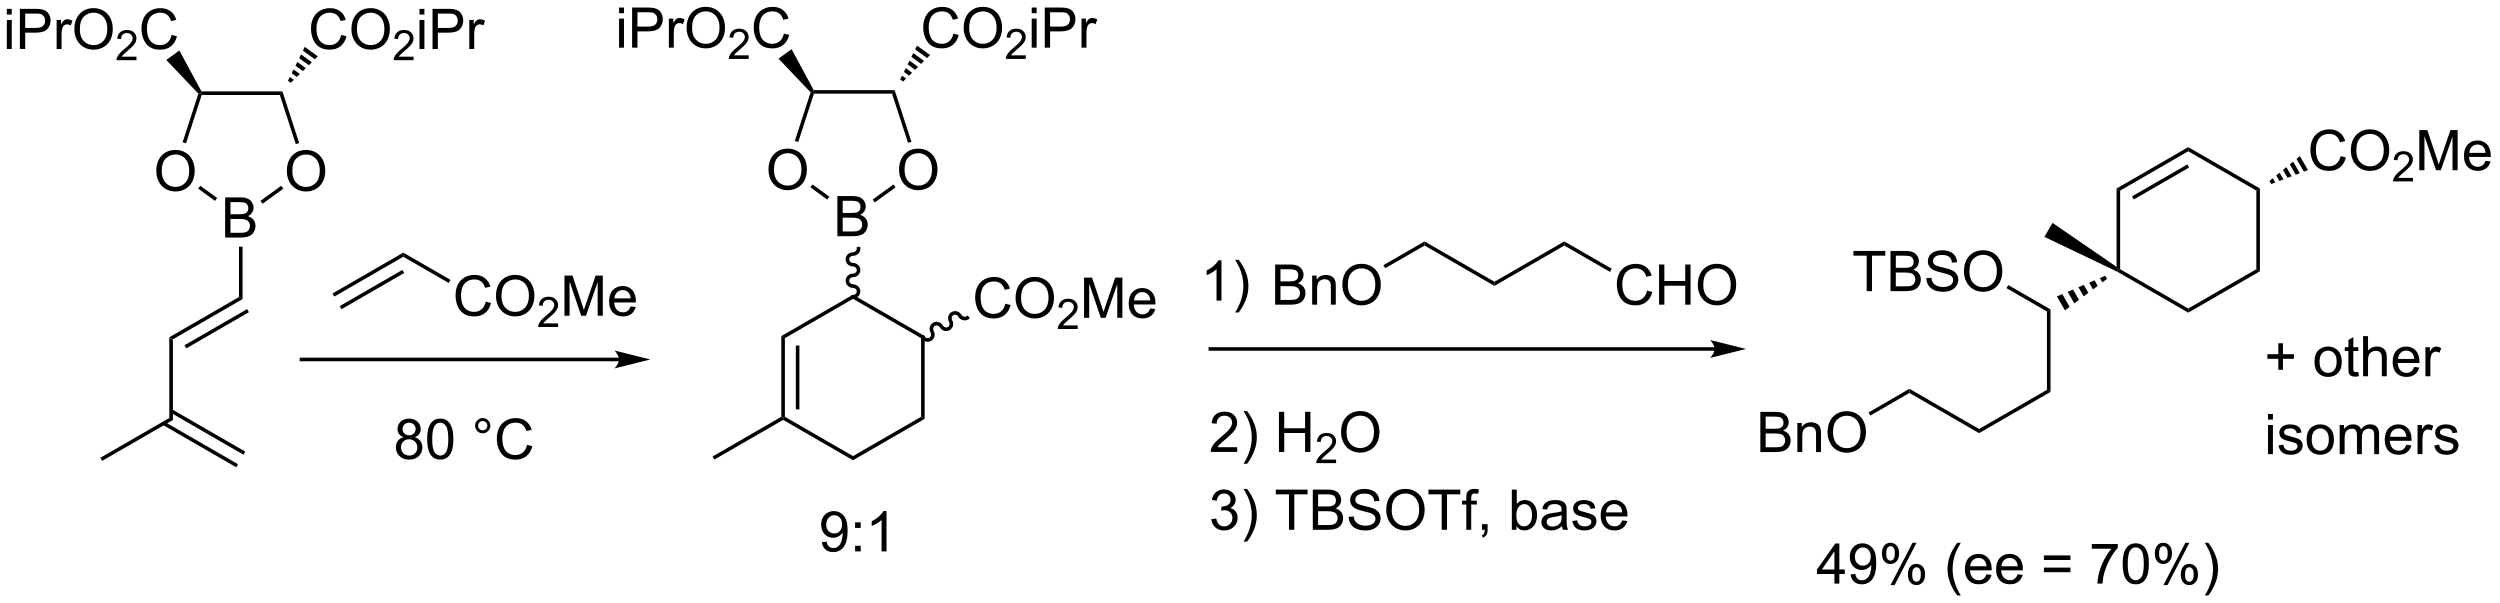 <?xml version="1.0" encoding="UTF-8"?>
<!DOCTYPE svg PUBLIC '-//W3C//DTD SVG 1.0//EN'
          'http://www.w3.org/TR/2001/REC-SVG-20010904/DTD/svg10.dtd'>
<svg stroke-dasharray="none" shape-rendering="auto" xmlns="http://www.w3.org/2000/svg" font-family="'Dialog'" text-rendering="auto" width="978" fill-opacity="1" color-interpolation="auto" color-rendering="auto" preserveAspectRatio="xMidYMid meet" font-size="12px" viewBox="0 0 978 236" fill="black" xmlns:xlink="http://www.w3.org/1999/xlink" stroke="black" image-rendering="auto" stroke-miterlimit="10" stroke-linecap="square" stroke-linejoin="miter" font-style="normal" stroke-width="1" height="236" stroke-dashoffset="0" font-weight="normal" stroke-opacity="1"
><!--Generated by the Batik Graphics2D SVG Generator--><defs id="genericDefs"
  /><g
  ><defs id="defs1"
    ><clipPath clipPathUnits="userSpaceOnUse" id="clipPath1"
      ><path d="M1.977 1.598 L368.359 1.598 L368.359 89.945 L1.977 89.945 L1.977 1.598 Z"
      /></clipPath
      ><clipPath clipPathUnits="userSpaceOnUse" id="clipPath2"
      ><path d="M50.841 79.554 L50.841 165.445 L407.036 165.445 L407.036 79.554 Z"
      /></clipPath
    ></defs
    ><g transform="scale(2.667,2.667) translate(-1.977,-1.598) matrix(1.029,0,0,1.029,-50.318,-80.231)"
    ><path d="M74.955 127.668 L75.465 127.963 L75.465 139.472 L74.955 139.177 Z" stroke="none" clip-path="url(#clipPath2)"
    /></g
    ><g transform="matrix(2.743,0,0,2.743,-139.453,-218.21)"
    ><path d="M75.465 127.963 L74.955 127.668 L84.921 121.914 L85.432 122.209 ZM77.409 129.233 L86.34 124.076 L86.085 123.635 L77.154 128.791 Z" stroke="none" clip-path="url(#clipPath2)"
    /></g
    ><g transform="matrix(2.743,0,0,2.743,-139.453,-218.21)"
    ><path d="M74.046 140.143 L84.531 146.197 L84.786 145.755 L74.302 139.702 ZM75.082 138.349 L85.567 144.403 L85.822 143.961 L75.337 137.907 Z" stroke="none" clip-path="url(#clipPath2)"
    /></g
    ><g transform="matrix(2.743,0,0,2.743,-139.453,-218.21)"
    ><path d="M82.95 113.428 L82.95 107.701 L85.099 107.701 Q85.755 107.701 86.151 107.876 Q86.549 108.048 86.773 108.41 Q86.997 108.772 86.997 109.165 Q86.997 109.532 86.796 109.858 Q86.599 110.18 86.197 110.381 Q86.716 110.532 86.994 110.899 Q87.276 111.266 87.276 111.766 Q87.276 112.17 87.104 112.516 Q86.934 112.86 86.684 113.048 Q86.434 113.235 86.057 113.332 Q85.682 113.428 85.135 113.428 L82.95 113.428 ZM83.708 110.108 L84.947 110.108 Q85.45 110.108 85.669 110.04 Q85.958 109.954 86.104 109.756 Q86.252 109.555 86.252 109.256 Q86.252 108.969 86.114 108.753 Q85.979 108.537 85.724 108.457 Q85.471 108.376 84.854 108.376 L83.708 108.376 L83.708 110.108 ZM83.708 112.751 L85.135 112.751 Q85.502 112.751 85.651 112.725 Q85.911 112.678 86.085 112.568 Q86.263 112.459 86.374 112.251 Q86.489 112.04 86.489 111.766 Q86.489 111.446 86.325 111.212 Q86.161 110.975 85.869 110.878 Q85.58 110.782 85.033 110.782 L83.708 110.782 L83.708 112.751 Z" stroke="none" clip-path="url(#clipPath2)"
    /></g
    ><g transform="matrix(2.743,0,0,2.743,-139.453,-218.21)"
    ><path d="M85.432 122.209 L84.921 121.914 L84.921 114.729 L85.432 114.729 Z" stroke="none" clip-path="url(#clipPath2)"
    /></g
    ><g transform="matrix(2.743,0,0,2.743,-139.453,-218.21)"
    ><path d="M91.75 103.974 Q91.75 102.547 92.516 101.742 Q93.282 100.935 94.493 100.935 Q95.284 100.935 95.92 101.315 Q96.558 101.693 96.891 102.37 Q97.227 103.047 97.227 103.906 Q97.227 104.779 96.875 105.466 Q96.524 106.154 95.878 106.508 Q95.235 106.862 94.487 106.862 Q93.68 106.862 93.042 106.472 Q92.407 106.078 92.078 105.404 Q91.75 104.727 91.75 103.974 ZM92.532 103.985 Q92.532 105.021 93.086 105.617 Q93.644 106.211 94.485 106.211 Q95.339 106.211 95.891 105.61 Q96.446 105.008 96.446 103.904 Q96.446 103.203 96.209 102.683 Q95.972 102.162 95.516 101.875 Q95.063 101.586 94.495 101.586 Q93.69 101.586 93.11 102.141 Q92.532 102.693 92.532 103.985 Z" stroke="none" clip-path="url(#clipPath2)"
    /></g
    ><g transform="matrix(2.743,0,0,2.743,-139.453,-218.21)"
    ><path d="M73.129 103.974 Q73.129 102.547 73.894 101.742 Q74.66 100.935 75.871 100.935 Q76.663 100.935 77.298 101.315 Q77.936 101.693 78.269 102.37 Q78.606 103.047 78.606 103.906 Q78.606 104.779 78.254 105.466 Q77.902 106.154 77.257 106.508 Q76.613 106.862 75.866 106.862 Q75.059 106.862 74.421 106.472 Q73.785 106.078 73.457 105.404 Q73.129 104.727 73.129 103.974 ZM73.91 103.985 Q73.91 105.021 74.465 105.617 Q75.022 106.211 75.863 106.211 Q76.718 106.211 77.269 105.61 Q77.824 105.008 77.824 103.904 Q77.824 103.203 77.587 102.683 Q77.35 102.162 76.894 101.875 Q76.441 101.586 75.874 101.586 Q75.069 101.586 74.488 102.141 Q73.91 102.693 73.91 103.985 Z" stroke="none" clip-path="url(#clipPath2)"
    /></g
    ><g transform="matrix(2.743,0,0,2.743,-139.453,-218.21)"
    ><path d="M88.287 108.608 L87.987 108.195 L90.949 106.044 L91.249 106.456 Z" stroke="none" clip-path="url(#clipPath2)"
    /></g
    ><g transform="matrix(2.743,0,0,2.743,-139.453,-218.21)"
    ><path d="M93.507 99.947 L93.022 100.105 L90.746 93.098 L91.116 92.588 Z" stroke="none" clip-path="url(#clipPath2)"
    /></g
    ><g transform="matrix(2.743,0,0,2.743,-139.453,-218.21)"
    ><path d="M91.116 92.588 L90.746 93.098 L79.608 93.098 L79.422 92.843 L79.572 92.588 Z" stroke="none" clip-path="url(#clipPath2)"
    /></g
    ><g transform="matrix(2.743,0,0,2.743,-139.453,-218.21)"
    ><path d="M79.133 92.906 L79.422 92.843 L79.608 93.098 L77.367 99.995 L76.882 99.837 Z" stroke="none" clip-path="url(#clipPath2)"
    /></g
    ><g transform="matrix(2.743,0,0,2.743,-139.453,-218.21)"
    ><path d="M79.104 106.456 L79.404 106.044 L81.804 107.787 L81.504 108.2 Z" stroke="none" clip-path="url(#clipPath2)"
    /></g
    ><g transform="matrix(2.743,0,0,2.743,-139.453,-218.21)"
    ><path d="M51.813 81.62 L51.813 80.813 L52.516 80.813 L52.516 81.62 L51.813 81.62 ZM51.813 86.539 L51.813 82.391 L52.516 82.391 L52.516 86.539 L51.813 86.539 ZM53.676 86.539 L53.676 80.813 L55.838 80.813 Q56.408 80.813 56.708 80.868 Q57.129 80.938 57.413 81.136 Q57.7 81.331 57.874 81.688 Q58.049 82.042 58.049 82.469 Q58.049 83.198 57.583 83.706 Q57.119 84.211 55.903 84.211 L54.434 84.211 L54.434 86.539 L53.676 86.539 ZM54.434 83.534 L55.916 83.534 Q56.65 83.534 56.958 83.261 Q57.267 82.987 57.267 82.493 Q57.267 82.133 57.085 81.878 Q56.903 81.62 56.606 81.539 Q56.416 81.487 55.9 81.487 L54.434 81.487 L54.434 83.534 ZM58.916 86.539 L58.916 82.391 L59.549 82.391 L59.549 83.019 Q59.791 82.579 59.994 82.438 Q60.2 82.297 60.447 82.297 Q60.801 82.297 61.168 82.524 L60.926 83.175 Q60.668 83.024 60.411 83.024 Q60.181 83.024 59.996 83.162 Q59.814 83.3 59.736 83.547 Q59.619 83.922 59.619 84.368 L59.619 86.539 L58.916 86.539 ZM61.447 83.75 Q61.447 82.323 62.213 81.519 Q62.978 80.711 64.189 80.711 Q64.981 80.711 65.616 81.091 Q66.254 81.469 66.588 82.146 Q66.924 82.823 66.924 83.683 Q66.924 84.555 66.572 85.243 Q66.221 85.93 65.575 86.284 Q64.931 86.638 64.184 86.638 Q63.377 86.638 62.739 86.248 Q62.103 85.855 61.775 85.18 Q61.447 84.503 61.447 83.75 ZM62.228 83.761 Q62.228 84.797 62.783 85.394 Q63.34 85.987 64.181 85.987 Q65.036 85.987 65.588 85.386 Q66.142 84.784 66.142 83.68 Q66.142 82.98 65.905 82.459 Q65.668 81.938 65.213 81.651 Q64.76 81.362 64.192 81.362 Q63.387 81.362 62.806 81.917 Q62.228 82.469 62.228 83.761 Z" stroke="none" clip-path="url(#clipPath2)"
    /></g
    ><g transform="matrix(2.743,0,0,2.743,-139.453,-218.21)"
    ><path d="M70.303 87.632 L70.303 88.139 L67.463 88.139 Q67.457 87.948 67.526 87.772 Q67.633 87.483 67.871 87.202 Q68.112 86.921 68.563 86.552 Q69.262 85.977 69.508 85.641 Q69.754 85.305 69.754 85.007 Q69.754 84.694 69.53 84.479 Q69.307 84.262 68.946 84.262 Q68.565 84.262 68.336 84.491 Q68.108 84.719 68.106 85.124 L67.563 85.069 Q67.62 84.462 67.983 84.145 Q68.346 83.827 68.957 83.827 Q69.577 83.827 69.936 84.171 Q70.297 84.512 70.297 85.018 Q70.297 85.276 70.192 85.526 Q70.086 85.774 69.84 86.05 Q69.596 86.325 69.028 86.805 Q68.553 87.204 68.418 87.346 Q68.284 87.489 68.196 87.632 L70.303 87.632 Z" stroke="none" clip-path="url(#clipPath2)"
    /></g
    ><g transform="matrix(2.743,0,0,2.743,-139.453,-218.21)"
    ><path d="M75.322 84.532 L76.079 84.722 Q75.843 85.657 75.223 86.149 Q74.603 86.638 73.71 86.638 Q72.783 86.638 72.202 86.261 Q71.624 85.883 71.319 85.17 Q71.017 84.454 71.017 83.633 Q71.017 82.737 71.358 82.073 Q71.702 81.407 72.332 81.06 Q72.962 80.714 73.72 80.714 Q74.579 80.714 75.165 81.151 Q75.751 81.589 75.983 82.383 L75.236 82.558 Q75.038 81.933 74.658 81.649 Q74.28 81.362 73.704 81.362 Q73.046 81.362 72.6 81.68 Q72.158 81.995 71.978 82.529 Q71.798 83.063 71.798 83.628 Q71.798 84.36 72.012 84.904 Q72.225 85.448 72.673 85.719 Q73.124 85.987 73.647 85.987 Q74.283 85.987 74.723 85.62 Q75.165 85.253 75.322 84.532 Z" stroke="none" clip-path="url(#clipPath2)"
    /></g
    ><g transform="matrix(2.743,0,0,2.743,-139.453,-218.21)"
    ><path d="M79.572 92.588 L79.422 92.843 L79.133 92.906 L74.555 88.102 L76.418 86.749 Z" stroke="none" clip-path="url(#clipPath2)"
    /></g
    ><g transform="matrix(2.743,0,0,2.743,-139.453,-218.21)"
    ><path d="M99.5 84.532 L100.258 84.722 Q100.021 85.657 99.401 86.149 Q98.781 86.638 97.888 86.638 Q96.961 86.638 96.38 86.261 Q95.802 85.883 95.498 85.17 Q95.195 84.454 95.195 83.633 Q95.195 82.737 95.537 82.073 Q95.88 81.407 96.51 81.06 Q97.141 80.714 97.899 80.714 Q98.758 80.714 99.344 81.151 Q99.93 81.589 100.162 82.383 L99.414 82.558 Q99.216 81.933 98.836 81.649 Q98.459 81.362 97.883 81.362 Q97.224 81.362 96.779 81.68 Q96.336 81.995 96.156 82.529 Q95.977 83.063 95.977 83.628 Q95.977 84.36 96.19 84.904 Q96.404 85.448 96.852 85.719 Q97.302 85.987 97.826 85.987 Q98.461 85.987 98.901 85.62 Q99.344 85.253 99.5 84.532 ZM100.962 83.75 Q100.962 82.323 101.728 81.519 Q102.494 80.711 103.705 80.711 Q104.496 80.711 105.132 81.091 Q105.77 81.469 106.103 82.146 Q106.439 82.823 106.439 83.683 Q106.439 84.555 106.087 85.243 Q105.736 85.93 105.09 86.284 Q104.447 86.638 103.699 86.638 Q102.892 86.638 102.254 86.248 Q101.619 85.855 101.29 85.18 Q100.962 84.503 100.962 83.75 ZM101.744 83.761 Q101.744 84.797 102.298 85.394 Q102.856 85.987 103.697 85.987 Q104.551 85.987 105.103 85.386 Q105.658 84.784 105.658 83.68 Q105.658 82.98 105.421 82.459 Q105.184 81.938 104.728 81.651 Q104.275 81.362 103.707 81.362 Q102.903 81.362 102.322 81.917 Q101.744 82.469 101.744 83.761 Z" stroke="none" clip-path="url(#clipPath2)"
    /></g
    ><g transform="matrix(2.743,0,0,2.743,-139.453,-218.21)"
    ><path d="M109.819 87.632 L109.819 88.139 L106.979 88.139 Q106.973 87.948 107.041 87.772 Q107.149 87.483 107.387 87.202 Q107.627 86.921 108.078 86.552 Q108.778 85.977 109.024 85.641 Q109.27 85.305 109.27 85.007 Q109.27 84.694 109.045 84.479 Q108.822 84.262 108.461 84.262 Q108.08 84.262 107.852 84.491 Q107.623 84.719 107.621 85.124 L107.078 85.069 Q107.135 84.462 107.498 84.145 Q107.862 83.827 108.473 83.827 Q109.092 83.827 109.451 84.171 Q109.813 84.512 109.813 85.018 Q109.813 85.276 109.707 85.526 Q109.602 85.774 109.356 86.05 Q109.112 86.325 108.543 86.805 Q108.069 87.204 107.934 87.346 Q107.799 87.489 107.711 87.632 L109.819 87.632 Z" stroke="none" clip-path="url(#clipPath2)"
    /></g
    ><g transform="matrix(2.743,0,0,2.743,-139.453,-218.21)"
    ><path d="M110.665 81.62 L110.665 80.813 L111.368 80.813 L111.368 81.62 L110.665 81.62 ZM110.665 86.539 L110.665 82.391 L111.368 82.391 L111.368 86.539 L110.665 86.539 ZM112.528 86.539 L112.528 80.813 L114.69 80.813 Q115.26 80.813 115.56 80.868 Q115.982 80.938 116.265 81.136 Q116.552 81.331 116.726 81.688 Q116.901 82.042 116.901 82.469 Q116.901 83.198 116.435 83.706 Q115.971 84.211 114.755 84.211 L113.286 84.211 L113.286 86.539 L112.528 86.539 ZM113.286 83.534 L114.768 83.534 Q115.502 83.534 115.81 83.261 Q116.12 82.987 116.12 82.493 Q116.12 82.133 115.937 81.878 Q115.755 81.62 115.458 81.539 Q115.268 81.487 114.752 81.487 L113.286 81.487 L113.286 83.534 ZM117.768 86.539 L117.768 82.391 L118.401 82.391 L118.401 83.019 Q118.643 82.579 118.846 82.438 Q119.052 82.297 119.299 82.297 Q119.653 82.297 120.021 82.524 L119.778 83.175 Q119.521 83.024 119.263 83.024 Q119.034 83.024 118.849 83.162 Q118.666 83.3 118.588 83.547 Q118.471 83.922 118.471 84.368 L118.471 86.539 L117.768 86.539 Z" stroke="none" clip-path="url(#clipPath2)"
    /></g
    ><g transform="matrix(2.743,0,0,2.743,-139.453,-218.21)"
    ><path d="M91.907 91.065 L92.174 90.528 L92.748 90.945 L92.32 91.365 ZM92.441 89.992 L92.707 89.456 L93.603 90.107 L93.175 90.526 ZM92.974 88.92 L93.24 88.384 L94.458 89.269 L94.031 89.688 ZM93.507 87.847 L93.773 87.311 L95.313 88.43 L94.886 88.849 ZM94.04 86.775 L94.306 86.239 L96.169 87.592 L95.741 88.011 Z" stroke="none" clip-path="url(#clipPath2)"
    /></g
    ><g transform="matrix(2.743,0,0,2.743,-139.453,-218.21)"
    ><path d="M98.514 121.849 L98.259 121.407 L108.354 115.579 L108.354 116.168 ZM99.55 123.643 L108.481 118.487 L108.226 118.045 L99.295 123.201 Z" stroke="none" clip-path="url(#clipPath2)"
    /></g
    ><g transform="matrix(2.743,0,0,2.743,-139.453,-218.21)"
    ><path d="M120.114 122.575 L120.872 122.765 Q120.635 123.7 120.015 124.192 Q119.395 124.682 118.502 124.682 Q117.575 124.682 116.994 124.304 Q116.416 123.927 116.111 123.213 Q115.809 122.497 115.809 121.677 Q115.809 120.781 116.15 120.117 Q116.494 119.45 117.124 119.104 Q117.755 118.757 118.513 118.757 Q119.372 118.757 119.958 119.195 Q120.544 119.632 120.775 120.427 L120.028 120.601 Q119.83 119.976 119.45 119.692 Q119.072 119.406 118.497 119.406 Q117.838 119.406 117.393 119.724 Q116.95 120.039 116.77 120.573 Q116.591 121.106 116.591 121.671 Q116.591 122.403 116.804 122.948 Q117.018 123.492 117.466 123.763 Q117.916 124.031 118.439 124.031 Q119.075 124.031 119.515 123.664 Q119.958 123.296 120.114 122.575 ZM121.576 121.794 Q121.576 120.367 122.342 119.562 Q123.108 118.755 124.319 118.755 Q125.11 118.755 125.746 119.135 Q126.384 119.513 126.717 120.19 Q127.053 120.867 127.053 121.726 Q127.053 122.599 126.701 123.286 Q126.35 123.974 125.704 124.328 Q125.061 124.682 124.313 124.682 Q123.506 124.682 122.868 124.291 Q122.233 123.898 121.904 123.224 Q121.576 122.546 121.576 121.794 ZM122.358 121.804 Q122.358 122.841 122.912 123.437 Q123.469 124.031 124.311 124.031 Q125.165 124.031 125.717 123.429 Q126.272 122.828 126.272 121.724 Q126.272 121.023 126.035 120.502 Q125.798 119.981 125.342 119.695 Q124.889 119.406 124.321 119.406 Q123.516 119.406 122.936 119.96 Q122.358 120.513 122.358 121.804 Z" stroke="none" clip-path="url(#clipPath2)"
    /></g
    ><g transform="matrix(2.743,0,0,2.743,-139.453,-218.21)"
    ><path d="M130.432 125.675 L130.432 126.183 L127.593 126.183 Q127.587 125.992 127.655 125.816 Q127.763 125.527 128.001 125.245 Q128.241 124.964 128.692 124.595 Q129.391 124.021 129.637 123.685 Q129.883 123.349 129.883 123.05 Q129.883 122.738 129.659 122.523 Q129.436 122.306 129.075 122.306 Q128.694 122.306 128.466 122.534 Q128.237 122.763 128.235 123.167 L127.692 123.113 Q127.749 122.505 128.112 122.189 Q128.475 121.87 129.087 121.87 Q129.706 121.87 130.065 122.214 Q130.427 122.556 130.427 123.062 Q130.427 123.32 130.321 123.57 Q130.216 123.818 129.97 124.093 Q129.725 124.368 129.157 124.849 Q128.682 125.247 128.548 125.39 Q128.413 125.532 128.325 125.675 L130.432 125.675 Z" stroke="none" clip-path="url(#clipPath2)"
    /></g
    ><g transform="matrix(2.743,0,0,2.743,-139.453,-218.21)"
    ><path d="M131.342 124.583 L131.342 118.856 L132.482 118.856 L133.839 122.911 Q134.026 123.476 134.112 123.757 Q134.209 123.445 134.417 122.841 L135.787 118.856 L136.808 118.856 L136.808 124.583 L136.076 124.583 L136.076 119.789 L134.412 124.583 L133.73 124.583 L132.073 119.708 L132.073 124.583 L131.342 124.583 ZM140.779 123.247 L141.506 123.335 Q141.334 123.974 140.868 124.325 Q140.404 124.677 139.683 124.677 Q138.771 124.677 138.237 124.117 Q137.706 123.554 137.706 122.544 Q137.706 121.497 138.245 120.919 Q138.784 120.341 139.644 120.341 Q140.474 120.341 141 120.908 Q141.529 121.474 141.529 122.5 Q141.529 122.562 141.526 122.687 L138.433 122.687 Q138.472 123.372 138.818 123.737 Q139.167 124.099 139.685 124.099 Q140.073 124.099 140.347 123.895 Q140.62 123.692 140.779 123.247 ZM138.472 122.109 L140.787 122.109 Q140.74 121.585 140.521 121.325 Q140.185 120.919 139.651 120.919 Q139.167 120.919 138.836 121.244 Q138.506 121.567 138.472 122.109 Z" stroke="none" clip-path="url(#clipPath2)"
    /></g
    ><g transform="matrix(2.743,0,0,2.743,-139.453,-218.21)"
    ><path d="M108.354 116.168 L108.354 115.579 L115.087 119.466 L114.832 119.908 Z" stroke="none" clip-path="url(#clipPath2)"
    /></g
    ><g transform="matrix(2.743,0,0,2.743,-139.453,-218.21)"
    ><path d="M108.393 141.898 Q107.955 141.739 107.744 141.442 Q107.533 141.145 107.533 140.732 Q107.533 140.107 107.981 139.682 Q108.432 139.255 109.179 139.255 Q109.929 139.255 110.385 139.69 Q110.843 140.125 110.843 140.75 Q110.843 141.148 110.632 141.445 Q110.424 141.739 109.999 141.898 Q110.525 142.07 110.801 142.453 Q111.078 142.836 111.078 143.367 Q111.078 144.101 110.557 144.604 Q110.038 145.104 109.189 145.104 Q108.343 145.104 107.822 144.601 Q107.304 144.099 107.304 143.349 Q107.304 142.789 107.585 142.414 Q107.869 142.036 108.393 141.898 ZM108.252 140.708 Q108.252 141.114 108.512 141.372 Q108.775 141.63 109.195 141.63 Q109.601 141.63 109.859 141.375 Q110.119 141.117 110.119 140.747 Q110.119 140.359 109.851 140.096 Q109.585 139.833 109.187 139.833 Q108.783 139.833 108.518 140.091 Q108.252 140.349 108.252 140.708 ZM108.025 143.351 Q108.025 143.653 108.169 143.935 Q108.312 144.216 108.593 144.369 Q108.874 144.523 109.197 144.523 Q109.703 144.523 110.031 144.2 Q110.359 143.875 110.359 143.375 Q110.359 142.867 110.02 142.536 Q109.682 142.203 109.174 142.203 Q108.679 142.203 108.351 142.531 Q108.025 142.859 108.025 143.351 ZM111.761 142.179 Q111.761 141.164 111.969 140.547 Q112.178 139.927 112.589 139.591 Q113.003 139.255 113.628 139.255 Q114.089 139.255 114.436 139.44 Q114.784 139.625 115.011 139.976 Q115.238 140.325 115.365 140.828 Q115.495 141.328 115.495 142.179 Q115.495 143.187 115.287 143.807 Q115.081 144.427 114.667 144.765 Q114.256 145.104 113.628 145.104 Q112.8 145.104 112.326 144.507 Q111.761 143.794 111.761 142.179 ZM112.482 142.179 Q112.482 143.591 112.813 144.057 Q113.144 144.523 113.628 144.523 Q114.113 144.523 114.441 144.054 Q114.772 143.586 114.772 142.179 Q114.772 140.765 114.441 140.302 Q114.113 139.836 113.62 139.836 Q113.136 139.836 112.847 140.247 Q112.482 140.77 112.482 142.179 ZM118.6 140.263 Q118.6 139.812 118.917 139.497 Q119.238 139.179 119.683 139.179 Q120.136 139.179 120.451 139.497 Q120.769 139.812 120.769 140.263 Q120.769 140.711 120.449 141.031 Q120.131 141.349 119.683 141.349 Q119.238 141.349 118.917 141.034 Q118.6 140.716 118.6 140.263 ZM119.027 140.263 Q119.027 140.536 119.219 140.729 Q119.412 140.922 119.686 140.922 Q119.956 140.922 120.149 140.729 Q120.342 140.536 120.342 140.263 Q120.342 139.989 120.149 139.797 Q119.956 139.601 119.686 139.601 Q119.412 139.601 119.219 139.797 Q119.027 139.989 119.027 140.263 ZM126.002 142.997 L126.76 143.187 Q126.523 144.122 125.903 144.614 Q125.283 145.104 124.39 145.104 Q123.463 145.104 122.882 144.726 Q122.304 144.349 121.999 143.635 Q121.697 142.919 121.697 142.099 Q121.697 141.203 122.038 140.539 Q122.382 139.872 123.012 139.526 Q123.643 139.179 124.4 139.179 Q125.26 139.179 125.846 139.617 Q126.432 140.054 126.663 140.849 L125.916 141.023 Q125.718 140.398 125.338 140.114 Q124.96 139.828 124.385 139.828 Q123.726 139.828 123.281 140.145 Q122.838 140.461 122.658 140.994 Q122.478 141.528 122.478 142.093 Q122.478 142.825 122.692 143.369 Q122.906 143.914 123.353 144.185 Q123.804 144.453 124.328 144.453 Q124.963 144.453 125.403 144.086 Q125.846 143.718 126.002 142.997 Z" stroke="none" clip-path="url(#clipPath2)"
    /></g
    ><g transform="matrix(2.743,0,0,2.743,-139.453,-218.21)"
    ><path d="M162.269 127.483 L162.779 127.778 L162.779 138.992 L162.524 139.139 L162.269 138.992 ZM164.34 128.826 L164.34 137.943 L164.85 137.943 L164.85 128.826 Z" stroke="none" clip-path="url(#clipPath2)"
    /></g
    ><g transform="matrix(2.743,0,0,2.743,-139.453,-218.21)"
    ><path d="M162.779 127.778 L162.269 127.483 L172.491 121.581 L172.491 122.171 Z" stroke="none" clip-path="url(#clipPath2)"
    /></g
    ><g transform="matrix(2.743,0,0,2.743,-139.453,-218.21)"
    ><path d="M162.524 139.434 L162.524 139.139 L162.779 138.992 L172.491 144.599 L172.49 145.188 Z" stroke="none" clip-path="url(#clipPath2)"
    /></g
    ><g transform="matrix(2.743,0,0,2.743,-139.453,-218.21)"
    ><path d="M162.269 138.992 L162.524 139.139 L162.524 139.434 L152.719 145.094 L152.464 144.652 Z" stroke="none" clip-path="url(#clipPath2)"
    /></g
    ><g transform="matrix(2.743,0,0,2.743,-139.453,-218.21)"
    ><path d="M170.264 113.242 L170.264 107.516 L172.412 107.516 Q173.069 107.516 173.465 107.69 Q173.863 107.862 174.087 108.224 Q174.311 108.586 174.311 108.979 Q174.311 109.347 174.11 109.672 Q173.912 109.995 173.511 110.195 Q174.03 110.347 174.308 110.714 Q174.59 111.081 174.59 111.581 Q174.59 111.984 174.418 112.331 Q174.248 112.675 173.998 112.862 Q173.748 113.05 173.371 113.146 Q172.996 113.242 172.449 113.242 L170.264 113.242 ZM171.022 109.922 L172.261 109.922 Q172.764 109.922 172.983 109.854 Q173.272 109.768 173.418 109.57 Q173.566 109.37 173.566 109.07 Q173.566 108.784 173.428 108.568 Q173.293 108.352 173.037 108.271 Q172.785 108.19 172.168 108.19 L171.022 108.19 L171.022 109.922 ZM171.022 112.565 L172.449 112.565 Q172.816 112.565 172.965 112.539 Q173.225 112.492 173.399 112.383 Q173.577 112.274 173.689 112.065 Q173.803 111.854 173.803 111.581 Q173.803 111.26 173.639 111.026 Q173.475 110.789 173.183 110.693 Q172.894 110.597 172.347 110.597 L171.022 110.597 L171.022 112.565 Z" stroke="none" clip-path="url(#clipPath2)"
    /></g
    ><g transform="matrix(2.743,0,0,2.743,-139.453,-218.21)"
    ><path d="M172.491 122.131 C173.07 122.131 173.539 121.676 173.539 121.114 C173.539 120.552 173.07 120.097 172.491 120.097 C172.193 120.097 171.952 119.87 171.952 119.59 C171.952 119.31 172.193 119.083 172.491 119.083 C173.07 119.083 173.539 118.628 173.539 118.066 C173.539 117.504 173.07 117.049 172.491 117.049 C172.193 117.049 171.952 116.822 171.952 116.542 C171.952 116.263 172.193 116.035 172.491 116.035 C173.07 116.035 173.539 115.58 173.539 115.019 L173.539 114.763 L173.029 114.763 L173.029 115.019 C173.029 115.298 172.788 115.525 172.491 115.525 C171.911 115.525 171.442 115.981 171.442 116.542 C171.442 117.104 171.911 117.559 172.491 117.559 C172.788 117.559 173.029 117.786 173.029 118.066 C173.029 118.346 172.788 118.573 172.491 118.573 C171.911 118.573 171.442 119.028 171.442 119.59 C171.442 120.152 171.911 120.607 172.491 120.607 C172.788 120.607 173.029 120.834 173.029 121.114 C173.029 121.394 172.788 121.621 172.491 121.621 L172.235 121.621 L172.235 122.131 L172.491 122.131 Z" stroke="none" clip-path="url(#clipPath2)"
    /></g
    ><g transform="matrix(2.743,0,0,2.743,-139.453,-218.21)"
    ><path d="M179.064 103.789 Q179.064 102.362 179.83 101.557 Q180.596 100.75 181.806 100.75 Q182.598 100.75 183.234 101.13 Q183.872 101.507 184.205 102.184 Q184.541 102.862 184.541 103.721 Q184.541 104.593 184.189 105.281 Q183.838 105.968 183.192 106.323 Q182.549 106.677 181.801 106.677 Q180.994 106.677 180.356 106.286 Q179.721 105.893 179.392 105.218 Q179.064 104.541 179.064 103.789 ZM179.846 103.799 Q179.846 104.835 180.4 105.432 Q180.958 106.026 181.799 106.026 Q182.653 106.026 183.205 105.424 Q183.76 104.823 183.76 103.718 Q183.76 103.018 183.523 102.497 Q183.286 101.976 182.83 101.69 Q182.377 101.401 181.809 101.401 Q181.004 101.401 180.424 101.955 Q179.846 102.507 179.846 103.799 Z" stroke="none" clip-path="url(#clipPath2)"
    /></g
    ><g transform="matrix(2.743,0,0,2.743,-139.453,-218.21)"
    ><path d="M160.443 103.789 Q160.443 102.362 161.208 101.557 Q161.974 100.75 163.185 100.75 Q163.977 100.75 164.612 101.13 Q165.25 101.507 165.583 102.184 Q165.919 102.862 165.919 103.721 Q165.919 104.593 165.568 105.281 Q165.216 105.968 164.571 106.323 Q163.927 106.677 163.18 106.677 Q162.373 106.677 161.735 106.286 Q161.099 105.893 160.771 105.218 Q160.443 104.541 160.443 103.789 ZM161.224 103.799 Q161.224 104.835 161.779 105.432 Q162.336 106.026 163.177 106.026 Q164.031 106.026 164.583 105.424 Q165.138 104.823 165.138 103.718 Q165.138 103.018 164.901 102.497 Q164.664 101.976 164.208 101.69 Q163.755 101.401 163.188 101.401 Q162.383 101.401 161.802 101.955 Q161.224 102.507 161.224 103.799 Z" stroke="none" clip-path="url(#clipPath2)"
    /></g
    ><g transform="matrix(2.743,0,0,2.743,-139.453,-218.21)"
    ><path d="M175.601 108.423 L175.301 108.01 L178.263 105.858 L178.563 106.271 Z" stroke="none" clip-path="url(#clipPath2)"
    /></g
    ><g transform="matrix(2.743,0,0,2.743,-139.453,-218.21)"
    ><path d="M180.821 99.762 L180.336 99.919 L178.06 92.912 L178.43 92.402 Z" stroke="none" clip-path="url(#clipPath2)"
    /></g
    ><g transform="matrix(2.743,0,0,2.743,-139.453,-218.21)"
    ><path d="M178.43 92.402 L178.06 92.912 L166.922 92.912 L166.736 92.657 L166.886 92.402 Z" stroke="none" clip-path="url(#clipPath2)"
    /></g
    ><g transform="matrix(2.743,0,0,2.743,-139.453,-218.21)"
    ><path d="M166.447 92.721 L166.736 92.657 L166.922 92.912 L164.681 99.809 L164.196 99.651 Z" stroke="none" clip-path="url(#clipPath2)"
    /></g
    ><g transform="matrix(2.743,0,0,2.743,-139.453,-218.21)"
    ><path d="M166.418 106.271 L166.718 105.858 L169.118 107.602 L168.818 108.014 Z" stroke="none" clip-path="url(#clipPath2)"
    /></g
    ><g transform="matrix(2.743,0,0,2.743,-139.453,-218.21)"
    ><path d="M139.127 81.435 L139.127 80.627 L139.83 80.627 L139.83 81.435 L139.127 81.435 ZM139.127 86.354 L139.127 82.206 L139.83 82.206 L139.83 86.354 L139.127 86.354 ZM140.99 86.354 L140.99 80.627 L143.152 80.627 Q143.722 80.627 144.022 80.682 Q144.443 80.752 144.727 80.95 Q145.014 81.146 145.188 81.502 Q145.363 81.856 145.363 82.284 Q145.363 83.013 144.897 83.521 Q144.433 84.026 143.217 84.026 L141.748 84.026 L141.748 86.354 L140.99 86.354 ZM141.748 83.349 L143.23 83.349 Q143.964 83.349 144.272 83.075 Q144.581 82.802 144.581 82.307 Q144.581 81.948 144.399 81.692 Q144.217 81.435 143.92 81.354 Q143.73 81.302 143.214 81.302 L141.748 81.302 L141.748 83.349 ZM146.23 86.354 L146.23 82.206 L146.863 82.206 L146.863 82.833 Q147.105 82.393 147.308 82.252 Q147.514 82.112 147.761 82.112 Q148.115 82.112 148.482 82.338 L148.24 82.989 Q147.982 82.838 147.725 82.838 Q147.495 82.838 147.31 82.976 Q147.128 83.114 147.05 83.362 Q146.933 83.737 146.933 84.182 L146.933 86.354 L146.23 86.354 ZM148.761 83.565 Q148.761 82.138 149.527 81.333 Q150.292 80.526 151.503 80.526 Q152.295 80.526 152.93 80.906 Q153.568 81.284 153.902 81.961 Q154.238 82.638 154.238 83.497 Q154.238 84.37 153.886 85.057 Q153.535 85.745 152.889 86.099 Q152.245 86.453 151.498 86.453 Q150.691 86.453 150.053 86.062 Q149.417 85.669 149.089 84.995 Q148.761 84.317 148.761 83.565 ZM149.542 83.575 Q149.542 84.612 150.097 85.208 Q150.654 85.802 151.495 85.802 Q152.35 85.802 152.902 85.2 Q153.456 84.599 153.456 83.495 Q153.456 82.794 153.219 82.273 Q152.982 81.752 152.527 81.466 Q152.074 81.177 151.506 81.177 Q150.701 81.177 150.12 81.731 Q149.542 82.284 149.542 83.575 Z" stroke="none" clip-path="url(#clipPath2)"
    /></g
    ><g transform="matrix(2.743,0,0,2.743,-139.453,-218.21)"
    ><path d="M157.617 87.446 L157.617 87.954 L154.777 87.954 Q154.772 87.763 154.84 87.587 Q154.947 87.298 155.185 87.016 Q155.426 86.735 155.877 86.366 Q156.576 85.792 156.822 85.456 Q157.068 85.12 157.068 84.821 Q157.068 84.509 156.844 84.294 Q156.621 84.077 156.26 84.077 Q155.879 84.077 155.65 84.305 Q155.422 84.534 155.42 84.938 L154.877 84.884 Q154.934 84.276 155.297 83.96 Q155.66 83.641 156.272 83.641 Q156.891 83.641 157.25 83.985 Q157.611 84.327 157.611 84.833 Q157.611 85.091 157.506 85.341 Q157.4 85.589 157.154 85.864 Q156.91 86.139 156.342 86.62 Q155.867 87.018 155.732 87.161 Q155.598 87.303 155.51 87.446 L157.617 87.446 Z" stroke="none" clip-path="url(#clipPath2)"
    /></g
    ><g transform="matrix(2.743,0,0,2.743,-139.453,-218.21)"
    ><path d="M162.636 84.346 L163.393 84.536 Q163.157 85.471 162.537 85.963 Q161.917 86.453 161.024 86.453 Q160.097 86.453 159.516 86.075 Q158.938 85.698 158.633 84.984 Q158.331 84.268 158.331 83.448 Q158.331 82.552 158.672 81.888 Q159.016 81.221 159.646 80.875 Q160.276 80.528 161.034 80.528 Q161.893 80.528 162.48 80.966 Q163.065 81.403 163.297 82.198 L162.55 82.372 Q162.352 81.747 161.972 81.463 Q161.594 81.177 161.018 81.177 Q160.36 81.177 159.914 81.495 Q159.472 81.81 159.292 82.344 Q159.112 82.877 159.112 83.442 Q159.112 84.174 159.326 84.719 Q159.539 85.263 159.987 85.534 Q160.438 85.802 160.961 85.802 Q161.597 85.802 162.037 85.435 Q162.48 85.067 162.636 84.346 Z" stroke="none" clip-path="url(#clipPath2)"
    /></g
    ><g transform="matrix(2.743,0,0,2.743,-139.453,-218.21)"
    ><path d="M166.886 92.402 L166.736 92.657 L166.447 92.721 L161.869 87.917 L163.732 86.564 Z" stroke="none" clip-path="url(#clipPath2)"
    /></g
    ><g transform="matrix(2.743,0,0,2.743,-139.453,-218.21)"
    ><path d="M186.814 84.346 L187.572 84.536 Q187.335 85.471 186.715 85.963 Q186.095 86.453 185.202 86.453 Q184.275 86.453 183.694 86.075 Q183.116 85.698 182.811 84.984 Q182.509 84.268 182.509 83.448 Q182.509 82.552 182.851 81.888 Q183.194 81.221 183.825 80.875 Q184.455 80.528 185.213 80.528 Q186.072 80.528 186.658 80.966 Q187.244 81.403 187.476 82.198 L186.728 82.372 Q186.53 81.747 186.15 81.463 Q185.772 81.177 185.197 81.177 Q184.538 81.177 184.093 81.495 Q183.65 81.81 183.47 82.344 Q183.291 82.877 183.291 83.442 Q183.291 84.174 183.504 84.719 Q183.718 85.263 184.166 85.534 Q184.616 85.802 185.14 85.802 Q185.775 85.802 186.215 85.435 Q186.658 85.067 186.814 84.346 ZM188.276 83.565 Q188.276 82.138 189.042 81.333 Q189.808 80.526 191.018 80.526 Q191.81 80.526 192.446 80.906 Q193.084 81.284 193.417 81.961 Q193.753 82.638 193.753 83.497 Q193.753 84.37 193.401 85.057 Q193.05 85.745 192.404 86.099 Q191.761 86.453 191.013 86.453 Q190.206 86.453 189.568 86.062 Q188.933 85.669 188.605 84.995 Q188.276 84.317 188.276 83.565 ZM189.058 83.575 Q189.058 84.612 189.612 85.208 Q190.17 85.802 191.011 85.802 Q191.865 85.802 192.417 85.2 Q192.972 84.599 192.972 83.495 Q192.972 82.794 192.735 82.273 Q192.498 81.752 192.042 81.466 Q191.589 81.177 191.021 81.177 Q190.216 81.177 189.636 81.731 Q189.058 82.284 189.058 83.575 Z" stroke="none" clip-path="url(#clipPath2)"
    /></g
    ><g transform="matrix(2.743,0,0,2.743,-139.453,-218.21)"
    ><path d="M197.132 87.446 L197.132 87.954 L194.293 87.954 Q194.287 87.763 194.355 87.587 Q194.463 87.298 194.701 87.016 Q194.941 86.735 195.392 86.366 Q196.091 85.792 196.338 85.456 Q196.584 85.12 196.584 84.821 Q196.584 84.509 196.359 84.294 Q196.136 84.077 195.775 84.077 Q195.394 84.077 195.166 84.305 Q194.937 84.534 194.935 84.938 L194.392 84.884 Q194.449 84.276 194.812 83.96 Q195.175 83.641 195.787 83.641 Q196.406 83.641 196.765 83.985 Q197.127 84.327 197.127 84.833 Q197.127 85.091 197.021 85.341 Q196.916 85.589 196.67 85.864 Q196.425 86.139 195.857 86.62 Q195.382 87.018 195.248 87.161 Q195.113 87.303 195.025 87.446 L197.132 87.446 Z" stroke="none" clip-path="url(#clipPath2)"
    /></g
    ><g transform="matrix(2.743,0,0,2.743,-139.453,-218.21)"
    ><path d="M197.979 81.435 L197.979 80.627 L198.682 80.627 L198.682 81.435 L197.979 81.435 ZM197.979 86.354 L197.979 82.206 L198.682 82.206 L198.682 86.354 L197.979 86.354 ZM199.843 86.354 L199.843 80.627 L202.004 80.627 Q202.574 80.627 202.874 80.682 Q203.296 80.752 203.579 80.95 Q203.866 81.146 204.041 81.502 Q204.215 81.856 204.215 82.284 Q204.215 83.013 203.749 83.521 Q203.285 84.026 202.069 84.026 L200.6 84.026 L200.6 86.354 L199.843 86.354 ZM200.6 83.349 L202.082 83.349 Q202.816 83.349 203.124 83.075 Q203.434 82.802 203.434 82.307 Q203.434 81.948 203.251 81.692 Q203.069 81.435 202.772 81.354 Q202.582 81.302 202.066 81.302 L200.6 81.302 L200.6 83.349 ZM205.082 86.354 L205.082 82.206 L205.715 82.206 L205.715 82.833 Q205.957 82.393 206.16 82.252 Q206.366 82.112 206.613 82.112 Q206.968 82.112 207.335 82.338 L207.093 82.989 Q206.835 82.838 206.577 82.838 Q206.348 82.838 206.163 82.976 Q205.981 83.114 205.902 83.362 Q205.785 83.737 205.785 84.182 L205.785 86.354 L205.082 86.354 Z" stroke="none" clip-path="url(#clipPath2)"
    /></g
    ><g transform="matrix(2.743,0,0,2.743,-139.453,-218.21)"
    ><path d="M179.221 90.879 L179.488 90.343 L180.062 90.76 L179.634 91.179 ZM179.755 89.807 L180.021 89.27 L180.917 89.921 L180.489 90.341 ZM180.288 88.734 L180.554 88.198 L181.772 89.083 L181.345 89.502 ZM180.821 87.662 L181.087 87.126 L182.627 88.245 L182.2 88.664 ZM181.354 86.589 L181.62 86.053 L183.483 87.406 L183.055 87.825 Z" stroke="none" clip-path="url(#clipPath2)"
    /></g
    ><g transform="matrix(2.743,0,0,2.743,-139.453,-218.21)"
    ><path d="M172.49 145.188 L172.491 144.599 L182.202 138.992 L182.713 139.286 Z" stroke="none" clip-path="url(#clipPath2)"
    /></g
    ><g transform="matrix(2.743,0,0,2.743,-139.453,-218.21)"
    ><path d="M182.713 139.286 L182.202 138.992 L182.202 127.778 L182.713 127.483 Z" stroke="none" clip-path="url(#clipPath2)"
    /></g
    ><g transform="matrix(2.743,0,0,2.743,-139.453,-218.21)"
    ><path d="M182.713 127.483 L182.202 127.778 L172.491 122.171 L172.491 121.581 Z" stroke="none" clip-path="url(#clipPath2)"
    /></g
    ><g transform="matrix(2.743,0,0,2.743,-139.453,-218.21)"
    ><path d="M194.218 122.863 L194.976 123.053 Q194.739 123.988 194.119 124.48 Q193.499 124.97 192.606 124.97 Q191.679 124.97 191.098 124.592 Q190.52 124.215 190.215 123.501 Q189.913 122.785 189.913 121.965 Q189.913 121.069 190.254 120.405 Q190.598 119.738 191.228 119.392 Q191.858 119.045 192.616 119.045 Q193.476 119.045 194.061 119.483 Q194.647 119.92 194.879 120.715 L194.132 120.889 Q193.934 120.264 193.554 119.98 Q193.176 119.694 192.601 119.694 Q191.942 119.694 191.496 120.011 Q191.054 120.327 190.874 120.861 Q190.694 121.394 190.694 121.959 Q190.694 122.691 190.908 123.236 Q191.121 123.78 191.569 124.051 Q192.02 124.319 192.543 124.319 Q193.179 124.319 193.619 123.952 Q194.061 123.584 194.218 122.863 ZM195.68 122.082 Q195.68 120.655 196.446 119.85 Q197.211 119.043 198.422 119.043 Q199.214 119.043 199.849 119.423 Q200.487 119.801 200.821 120.478 Q201.156 121.155 201.156 122.014 Q201.156 122.886 200.805 123.574 Q200.453 124.261 199.808 124.616 Q199.164 124.97 198.417 124.97 Q197.61 124.97 196.972 124.579 Q196.336 124.186 196.008 123.511 Q195.68 122.834 195.68 122.082 ZM196.461 122.092 Q196.461 123.129 197.016 123.725 Q197.573 124.319 198.414 124.319 Q199.268 124.319 199.821 123.717 Q200.375 123.116 200.375 122.011 Q200.375 121.311 200.138 120.79 Q199.901 120.269 199.446 119.983 Q198.993 119.694 198.425 119.694 Q197.62 119.694 197.039 120.249 Q196.461 120.801 196.461 122.092 Z" stroke="none" clip-path="url(#clipPath2)"
    /></g
    ><g transform="matrix(2.743,0,0,2.743,-139.453,-218.21)"
    ><path d="M204.536 125.963 L204.536 126.471 L201.696 126.471 Q201.69 126.279 201.759 126.104 Q201.866 125.815 202.104 125.533 Q202.345 125.252 202.796 124.883 Q203.495 124.309 203.741 123.973 Q203.987 123.637 203.987 123.338 Q203.987 123.026 203.763 122.811 Q203.54 122.594 203.179 122.594 Q202.798 122.594 202.569 122.823 Q202.341 123.051 202.339 123.455 L201.796 123.401 Q201.852 122.793 202.216 122.477 Q202.579 122.158 203.19 122.158 Q203.81 122.158 204.169 122.502 Q204.53 122.844 204.53 123.35 Q204.53 123.608 204.425 123.858 Q204.319 124.106 204.073 124.381 Q203.829 124.656 203.261 125.137 Q202.786 125.535 202.651 125.678 Q202.517 125.82 202.429 125.963 L204.536 125.963 Z" stroke="none" clip-path="url(#clipPath2)"
    /></g
    ><g transform="matrix(2.743,0,0,2.743,-139.453,-218.21)"
    ><path d="M205.445 124.871 L205.445 119.144 L206.586 119.144 L207.943 123.199 Q208.13 123.764 208.216 124.045 Q208.312 123.733 208.521 123.129 L209.891 119.144 L210.911 119.144 L210.911 124.871 L210.18 124.871 L210.18 120.077 L208.516 124.871 L207.833 124.871 L206.177 119.996 L206.177 124.871 L205.445 124.871 ZM214.883 123.535 L215.609 123.624 Q215.437 124.261 214.971 124.613 Q214.508 124.965 213.786 124.965 Q212.875 124.965 212.341 124.405 Q211.81 123.842 211.81 122.832 Q211.81 121.785 212.349 121.207 Q212.888 120.629 213.747 120.629 Q214.578 120.629 215.104 121.196 Q215.633 121.761 215.633 122.788 Q215.633 122.85 215.63 122.975 L212.536 122.975 Q212.576 123.66 212.922 124.025 Q213.271 124.386 213.789 124.386 Q214.177 124.386 214.451 124.183 Q214.724 123.98 214.883 123.535 ZM212.576 122.397 L214.891 122.397 Q214.844 121.874 214.625 121.613 Q214.289 121.207 213.755 121.207 Q213.271 121.207 212.94 121.532 Q212.609 121.855 212.576 122.397 Z" stroke="none" clip-path="url(#clipPath2)"
    /></g
    ><g transform="matrix(2.743,0,0,2.743,-139.453,-218.21)"
    ><path d="M182.236 127.758 C182.526 128.259 183.155 128.439 183.642 128.158 C184.128 127.877 184.288 127.243 183.998 126.741 C183.849 126.483 183.925 126.161 184.168 126.021 C184.41 125.881 184.727 125.976 184.876 126.234 C185.165 126.736 185.794 126.915 186.281 126.634 C186.768 126.353 186.927 125.719 186.637 125.217 C186.489 124.96 186.565 124.637 186.807 124.497 C187.049 124.357 187.367 124.452 187.515 124.71 C187.805 125.212 188.434 125.391 188.92 125.11 L189.141 124.983 L188.887 124.54 L188.666 124.668 C188.423 124.808 188.106 124.713 187.957 124.455 C187.668 123.953 187.039 123.774 186.552 124.055 C186.066 124.336 185.906 124.97 186.196 125.472 C186.344 125.729 186.268 126.052 186.026 126.192 C185.784 126.332 185.467 126.237 185.318 125.979 C185.028 125.477 184.399 125.298 183.913 125.579 C183.426 125.86 183.267 126.494 183.556 126.996 C183.705 127.253 183.629 127.576 183.387 127.716 C183.144 127.856 182.827 127.76 182.678 127.503 L182.551 127.282 L182.109 127.537 L182.236 127.758 Z" stroke="none" clip-path="url(#clipPath2)"
    /></g
    ><g transform="matrix(2.743,0,0,2.743,-139.453,-218.21)"
    ><path d="M168.056 156.866 L168.733 156.804 Q168.819 157.28 169.061 157.497 Q169.304 157.71 169.681 157.71 Q170.007 157.71 170.249 157.562 Q170.494 157.413 170.65 157.166 Q170.806 156.918 170.911 156.497 Q171.017 156.075 171.017 155.637 Q171.017 155.59 171.015 155.497 Q170.804 155.833 170.436 156.041 Q170.072 156.249 169.647 156.249 Q168.936 156.249 168.444 155.734 Q167.952 155.218 167.952 154.374 Q167.952 153.504 168.465 152.973 Q168.978 152.442 169.752 152.442 Q170.311 152.442 170.772 152.744 Q171.236 153.043 171.476 153.601 Q171.718 154.155 171.718 155.21 Q171.718 156.309 171.478 156.96 Q171.241 157.609 170.77 157.95 Q170.298 158.291 169.666 158.291 Q168.994 158.291 168.567 157.918 Q168.142 157.543 168.056 156.866 ZM170.936 154.34 Q170.936 153.734 170.614 153.379 Q170.291 153.023 169.838 153.023 Q169.369 153.023 169.02 153.405 Q168.673 153.788 168.673 154.398 Q168.673 154.945 169.004 155.288 Q169.335 155.629 169.819 155.629 Q170.306 155.629 170.621 155.288 Q170.936 154.945 170.936 154.34 ZM172.792 154.843 L172.792 154.043 L173.591 154.043 L173.591 154.843 L172.792 154.843 ZM172.792 158.192 L172.792 157.39 L173.591 157.39 L173.591 158.192 L172.792 158.192 ZM177.272 158.192 L176.569 158.192 L176.569 153.71 Q176.314 153.952 175.903 154.195 Q175.491 154.437 175.163 154.559 L175.163 153.879 Q175.752 153.601 176.192 153.208 Q176.634 152.812 176.819 152.442 L177.272 152.442 L177.272 158.192 Z" stroke="none" clip-path="url(#clipPath2)"
    /></g
    ><g transform="matrix(2.743,0,0,2.743,-139.453,-218.21)"
    ><path d="M232.699 123.004 L232.699 117.278 L234.847 117.278 Q235.504 117.278 235.899 117.452 Q236.298 117.624 236.522 117.986 Q236.746 118.348 236.746 118.742 Q236.746 119.109 236.545 119.434 Q236.347 119.757 235.946 119.958 Q236.464 120.109 236.743 120.476 Q237.024 120.843 237.024 121.343 Q237.024 121.747 236.852 122.093 Q236.683 122.437 236.433 122.624 Q236.183 122.812 235.806 122.908 Q235.431 123.004 234.884 123.004 L232.699 123.004 ZM233.457 119.684 L234.696 119.684 Q235.199 119.684 235.418 119.617 Q235.707 119.531 235.852 119.333 Q236.001 119.132 236.001 118.833 Q236.001 118.546 235.863 118.33 Q235.727 118.114 235.472 118.033 Q235.22 117.952 234.602 117.952 L233.457 117.952 L233.457 119.684 ZM233.457 122.327 L234.884 122.327 Q235.251 122.327 235.399 122.301 Q235.66 122.254 235.834 122.145 Q236.011 122.036 236.123 121.827 Q236.238 121.617 236.238 121.343 Q236.238 121.023 236.074 120.788 Q235.91 120.551 235.618 120.455 Q235.329 120.359 234.782 120.359 L233.457 120.359 L233.457 122.327 ZM237.977 123.004 L237.977 118.856 L238.61 118.856 L238.61 119.445 Q239.066 118.762 239.931 118.762 Q240.306 118.762 240.618 118.898 Q240.933 119.031 241.089 119.249 Q241.246 119.468 241.308 119.77 Q241.347 119.965 241.347 120.452 L241.347 123.004 L240.644 123.004 L240.644 120.481 Q240.644 120.051 240.561 119.838 Q240.48 119.624 240.272 119.499 Q240.063 119.372 239.782 119.372 Q239.332 119.372 239.006 119.658 Q238.681 119.942 238.681 120.739 L238.681 123.004 L237.977 123.004 ZM242.286 120.215 Q242.286 118.788 243.052 117.984 Q243.817 117.176 245.028 117.176 Q245.82 117.176 246.455 117.557 Q247.093 117.934 247.427 118.611 Q247.763 119.288 247.763 120.148 Q247.763 121.02 247.411 121.708 Q247.06 122.395 246.414 122.749 Q245.77 123.103 245.023 123.103 Q244.216 123.103 243.578 122.713 Q242.942 122.32 242.614 121.645 Q242.286 120.968 242.286 120.215 ZM243.067 120.226 Q243.067 121.262 243.622 121.859 Q244.179 122.452 245.02 122.452 Q245.875 122.452 246.427 121.851 Q246.981 121.249 246.981 120.145 Q246.981 119.445 246.744 118.924 Q246.507 118.403 246.052 118.117 Q245.599 117.827 245.031 117.827 Q244.226 117.827 243.645 118.382 Q243.067 118.934 243.067 120.226 Z" stroke="none" clip-path="url(#clipPath2)"
    /></g
    ><g transform="matrix(2.743,0,0,2.743,-139.453,-218.21)"
    ><path d="M248.393 117.81 L248.138 117.368 L254.006 113.981 L254.006 114.57 Z" stroke="none" clip-path="url(#clipPath2)"
    /></g
    ><g transform="matrix(2.743,0,0,2.743,-139.453,-218.21)"
    ><path d="M254.006 114.57 L254.006 113.981 L263.972 119.735 L263.972 120.324 Z" stroke="none" clip-path="url(#clipPath2)"
    /></g
    ><g transform="matrix(2.743,0,0,2.743,-139.453,-218.21)"
    ><path d="M263.972 120.324 L263.972 119.735 L273.939 113.981 L273.939 114.57 Z" stroke="none" clip-path="url(#clipPath2)"
    /></g
    ><g transform="matrix(2.743,0,0,2.743,-139.453,-218.21)"
    ><path d="M285.734 120.997 L286.492 121.187 Q286.255 122.122 285.635 122.614 Q285.015 123.103 284.122 123.103 Q283.195 123.103 282.614 122.726 Q282.036 122.348 281.731 121.635 Q281.429 120.919 281.429 120.098 Q281.429 119.202 281.771 118.538 Q282.114 117.872 282.744 117.525 Q283.375 117.179 284.132 117.179 Q284.992 117.179 285.578 117.617 Q286.164 118.054 286.396 118.848 L285.648 119.023 Q285.45 118.398 285.07 118.114 Q284.692 117.827 284.117 117.827 Q283.458 117.827 283.013 118.145 Q282.57 118.46 282.39 118.994 Q282.211 119.528 282.211 120.093 Q282.211 120.825 282.424 121.369 Q282.638 121.913 283.086 122.184 Q283.536 122.452 284.06 122.452 Q284.695 122.452 285.135 122.085 Q285.578 121.718 285.734 120.997 ZM287.449 123.004 L287.449 117.278 L288.207 117.278 L288.207 119.629 L291.183 119.629 L291.183 117.278 L291.941 117.278 L291.941 123.004 L291.183 123.004 L291.183 120.304 L288.207 120.304 L288.207 123.004 L287.449 123.004 ZM292.974 120.215 Q292.974 118.788 293.739 117.984 Q294.505 117.176 295.716 117.176 Q296.507 117.176 297.143 117.557 Q297.781 117.934 298.114 118.611 Q298.45 119.288 298.45 120.148 Q298.45 121.02 298.099 121.708 Q297.747 122.395 297.101 122.749 Q296.458 123.103 295.711 123.103 Q294.903 123.103 294.265 122.713 Q293.63 122.32 293.302 121.645 Q292.974 120.968 292.974 120.215 ZM293.755 120.226 Q293.755 121.262 294.31 121.859 Q294.867 122.452 295.708 122.452 Q296.562 122.452 297.114 121.851 Q297.669 121.249 297.669 120.145 Q297.669 119.445 297.432 118.924 Q297.195 118.403 296.739 118.117 Q296.286 117.827 295.718 117.827 Q294.914 117.827 294.333 118.382 Q293.755 118.934 293.755 120.226 Z" stroke="none" clip-path="url(#clipPath2)"
    /></g
    ><g transform="matrix(2.743,0,0,2.743,-139.453,-218.21)"
    ><path d="M273.939 114.57 L273.939 113.981 L280.707 117.888 L280.452 118.33 Z" stroke="none" clip-path="url(#clipPath2)"
    /></g
    ><g transform="matrix(2.743,0,0,2.743,-139.453,-218.21)"
    ><path d="M225.042 122.427 L224.339 122.427 L224.339 117.945 Q224.084 118.188 223.672 118.43 Q223.261 118.672 222.933 118.794 L222.933 118.115 Q223.521 117.836 223.961 117.443 Q224.404 117.047 224.589 116.677 L225.042 116.677 L225.042 122.427 ZM227.499 124.112 L226.994 124.112 Q228.163 122.234 228.163 120.357 Q228.163 119.623 227.994 118.899 Q227.861 118.313 227.624 117.774 Q227.471 117.422 226.994 116.602 L227.499 116.602 Q228.234 117.584 228.585 118.57 Q228.885 119.422 228.885 120.352 Q228.885 121.406 228.481 122.393 Q228.077 123.378 227.499 124.112 Z" stroke="none" clip-path="url(#clipPath2)"
    /></g
    ><g transform="matrix(2.743,0,0,2.743,-139.453,-218.21)"
    ><path d="M295.382 129.064 L223.459 129.064 L223.204 129.064 L223.204 129.574 L223.459 129.574 L295.382 129.574 L295.637 129.574 L295.637 129.064 L295.382 129.064 ZM299.846 129.319 L294.744 128.043 C294.744 128.043 295.382 128.761 295.382 129.319 C295.382 129.877 294.744 130.594 294.744 130.594 Z" stroke="none" clip-path="url(#clipPath2)"
    /></g
    ><g transform="matrix(2.743,0,0,2.743,-139.453,-218.21)"
    ><path d="M352.7 106.437 L353.21 106.732 L353.21 117.946 L352.955 118.093 L352.7 117.61 Z" stroke="none" clip-path="url(#clipPath2)"
    /></g
    ><g transform="matrix(2.743,0,0,2.743,-139.453,-218.21)"
    ><path d="M352.827 118.314 L352.955 118.093 L353.21 117.946 L362.922 123.553 L362.922 124.142 Z" stroke="none" clip-path="url(#clipPath2)"
    /></g
    ><g transform="matrix(2.743,0,0,2.743,-139.453,-218.21)"
    ><path d="M362.922 124.142 L362.922 123.553 L372.633 117.946 L373.144 118.24 Z" stroke="none" clip-path="url(#clipPath2)"
    /></g
    ><g transform="matrix(2.743,0,0,2.743,-139.453,-218.21)"
    ><path d="M373.144 118.24 L372.633 117.946 L372.633 106.732 L373.144 106.437 Z" stroke="none" clip-path="url(#clipPath2)"
    /></g
    ><g transform="matrix(2.743,0,0,2.743,-139.453,-218.21)"
    ><path d="M373.144 106.437 L372.633 106.732 L362.922 101.125 L362.922 100.535 Z" stroke="none" clip-path="url(#clipPath2)"
    /></g
    ><g transform="matrix(2.743,0,0,2.743,-139.453,-218.21)"
    ><path d="M362.922 100.535 L362.922 101.125 L353.21 106.732 L352.7 106.437 ZM362.794 103.001 L354.899 107.559 L355.154 108.001 L363.049 103.443 Z" stroke="none" clip-path="url(#clipPath2)"
    /></g
    ><g transform="matrix(2.743,0,0,2.743,-139.453,-218.21)"
    ><path d="M351.339 119.32 L350.673 119.82 L350.318 119.206 L351.084 118.878 ZM350.007 120.32 L349.34 120.82 L348.786 119.861 L349.552 119.533 ZM348.673 121.319 L348.007 121.819 L347.254 120.515 L348.02 120.188 ZM347.341 122.319 L346.674 122.818 L345.722 121.17 L346.488 120.843 ZM346.007 123.318 L345.341 123.818 L344.19 121.825 L344.956 121.497 Z" stroke="none" clip-path="url(#clipPath2)"
    /></g
    ><g transform="matrix(2.743,0,0,2.743,-139.453,-218.21)"
    ><path d="M352.7 117.61 L352.955 118.093 L352.827 118.314 L342.413 113.335 L343.563 111.342 Z" stroke="none" clip-path="url(#clipPath2)"
    /></g
    ><g transform="matrix(2.743,0,0,2.743,-139.453,-218.21)"
    ><path d="M384.649 101.817 L385.406 102.007 Q385.17 102.942 384.55 103.434 Q383.93 103.924 383.037 103.924 Q382.11 103.924 381.529 103.546 Q380.951 103.169 380.646 102.455 Q380.344 101.739 380.344 100.919 Q380.344 100.023 380.685 99.359 Q381.029 98.692 381.659 98.346 Q382.289 97.999 383.047 97.999 Q383.906 97.999 384.493 98.437 Q385.078 98.874 385.31 99.669 L384.563 99.843 Q384.365 99.218 383.985 98.934 Q383.607 98.648 383.031 98.648 Q382.373 98.648 381.927 98.966 Q381.485 99.281 381.305 99.815 Q381.125 100.348 381.125 100.913 Q381.125 101.645 381.339 102.19 Q381.552 102.734 382 103.005 Q382.451 103.273 382.974 103.273 Q383.61 103.273 384.05 102.906 Q384.493 102.538 384.649 101.817 ZM386.111 101.036 Q386.111 99.609 386.877 98.804 Q387.642 97.997 388.853 97.997 Q389.645 97.997 390.28 98.377 Q390.918 98.755 391.252 99.432 Q391.587 100.109 391.587 100.968 Q391.587 101.841 391.236 102.528 Q390.884 103.216 390.239 103.57 Q389.595 103.924 388.848 103.924 Q388.041 103.924 387.403 103.533 Q386.767 103.14 386.439 102.466 Q386.111 101.788 386.111 101.036 ZM386.892 101.046 Q386.892 102.083 387.447 102.679 Q388.004 103.273 388.845 103.273 Q389.7 103.273 390.252 102.671 Q390.806 102.07 390.806 100.966 Q390.806 100.265 390.569 99.744 Q390.332 99.223 389.877 98.937 Q389.423 98.648 388.856 98.648 Q388.051 98.648 387.47 99.203 Q386.892 99.755 386.892 101.046 Z" stroke="none" clip-path="url(#clipPath2)"
    /></g
    ><g transform="matrix(2.743,0,0,2.743,-139.453,-218.21)"
    ><path d="M394.967 104.917 L394.967 105.425 L392.127 105.425 Q392.121 105.234 392.19 105.058 Q392.297 104.769 392.535 104.487 Q392.776 104.206 393.227 103.837 Q393.926 103.263 394.172 102.927 Q394.418 102.591 394.418 102.292 Q394.418 101.98 394.194 101.765 Q393.971 101.548 393.61 101.548 Q393.229 101.548 393 101.777 Q392.772 102.005 392.77 102.409 L392.227 102.355 Q392.284 101.747 392.647 101.431 Q393.01 101.112 393.621 101.112 Q394.24 101.112 394.6 101.456 Q394.961 101.798 394.961 102.304 Q394.961 102.562 394.856 102.812 Q394.75 103.06 394.504 103.335 Q394.26 103.611 393.692 104.091 Q393.217 104.49 393.082 104.632 Q392.947 104.775 392.86 104.917 L394.967 104.917 Z" stroke="none" clip-path="url(#clipPath2)"
    /></g
    ><g transform="matrix(2.743,0,0,2.743,-139.453,-218.21)"
    ><path d="M395.876 103.825 L395.876 98.098 L397.017 98.098 L398.374 102.153 Q398.561 102.718 398.647 102.999 Q398.743 102.687 398.952 102.083 L400.322 98.098 L401.342 98.098 L401.342 103.825 L400.611 103.825 L400.611 99.031 L398.947 103.825 L398.264 103.825 L396.608 98.95 L396.608 103.825 L395.876 103.825 ZM405.314 102.489 L406.04 102.578 Q405.868 103.216 405.402 103.567 Q404.939 103.919 404.217 103.919 Q403.306 103.919 402.772 103.359 Q402.241 102.796 402.241 101.786 Q402.241 100.739 402.78 100.161 Q403.319 99.583 404.178 99.583 Q405.009 99.583 405.535 100.15 Q406.064 100.716 406.064 101.742 Q406.064 101.804 406.061 101.929 L402.967 101.929 Q403.007 102.614 403.353 102.979 Q403.702 103.341 404.22 103.341 Q404.608 103.341 404.882 103.138 Q405.155 102.934 405.314 102.489 ZM403.007 101.351 L405.322 101.351 Q405.275 100.828 405.056 100.567 Q404.72 100.161 404.186 100.161 Q403.702 100.161 403.371 100.487 Q403.04 100.809 403.007 101.351 Z" stroke="none" clip-path="url(#clipPath2)"
    /></g
    ><g transform="matrix(2.743,0,0,2.743,-139.453,-218.21)"
    ><path d="M374.504 105.357 L374.986 104.964 L375.341 105.578 L374.759 105.799 ZM375.469 104.57 L375.951 104.177 L376.505 105.136 L375.923 105.357 ZM376.434 103.783 L376.916 103.39 L377.669 104.694 L377.087 104.915 ZM377.399 102.996 L377.881 102.603 L378.833 104.251 L378.251 104.472 ZM378.364 102.209 L378.846 101.816 L379.997 103.809 L379.415 104.03 Z" stroke="none" clip-path="url(#clipPath2)"
    /></g
    ><g transform="matrix(2.743,0,0,2.743,-139.453,-218.21)"
    ><path d="M317.06 121.068 L317.06 116.016 L315.173 116.016 L315.173 115.341 L319.712 115.341 L319.712 116.016 L317.818 116.016 L317.818 121.068 L317.06 121.068 ZM320.458 121.068 L320.458 115.341 L322.606 115.341 Q323.262 115.341 323.658 115.516 Q324.057 115.688 324.281 116.05 Q324.505 116.412 324.505 116.805 Q324.505 117.172 324.304 117.498 Q324.106 117.821 323.705 118.021 Q324.223 118.172 324.502 118.54 Q324.783 118.907 324.783 119.407 Q324.783 119.81 324.611 120.157 Q324.442 120.5 324.192 120.688 Q323.942 120.875 323.564 120.972 Q323.189 121.068 322.642 121.068 L320.458 121.068 ZM321.216 117.748 L322.455 117.748 Q322.958 117.748 323.176 117.68 Q323.466 117.594 323.611 117.396 Q323.76 117.196 323.76 116.896 Q323.76 116.61 323.622 116.394 Q323.486 116.177 323.231 116.097 Q322.978 116.016 322.361 116.016 L321.216 116.016 L321.216 117.748 ZM321.216 120.391 L322.642 120.391 Q323.01 120.391 323.158 120.365 Q323.419 120.318 323.593 120.209 Q323.77 120.099 323.882 119.891 Q323.997 119.68 323.997 119.407 Q323.997 119.086 323.833 118.852 Q323.669 118.615 323.377 118.519 Q323.088 118.422 322.541 118.422 L321.216 118.422 L321.216 120.391 ZM325.567 119.227 L326.283 119.165 Q326.333 119.594 326.517 119.87 Q326.705 120.146 327.096 120.316 Q327.486 120.485 327.973 120.485 Q328.408 120.485 328.739 120.357 Q329.072 120.227 329.234 120.003 Q329.395 119.779 329.395 119.513 Q329.395 119.243 329.239 119.042 Q329.083 118.841 328.723 118.704 Q328.494 118.615 327.705 118.425 Q326.916 118.235 326.598 118.068 Q326.189 117.852 325.986 117.534 Q325.786 117.216 325.786 116.821 Q325.786 116.388 326.031 116.011 Q326.278 115.633 326.749 115.438 Q327.223 115.243 327.801 115.243 Q328.439 115.243 328.924 115.448 Q329.411 115.654 329.671 116.052 Q329.934 116.451 329.955 116.954 L329.228 117.008 Q329.169 116.466 328.83 116.191 Q328.494 115.912 327.833 115.912 Q327.145 115.912 326.83 116.165 Q326.517 116.415 326.517 116.771 Q326.517 117.079 326.739 117.279 Q326.958 117.477 327.882 117.688 Q328.807 117.896 329.15 118.052 Q329.65 118.282 329.887 118.636 Q330.127 118.99 330.127 119.451 Q330.127 119.907 329.864 120.313 Q329.603 120.716 329.111 120.943 Q328.622 121.167 328.01 121.167 Q327.231 121.167 326.705 120.941 Q326.182 120.711 325.882 120.258 Q325.583 119.802 325.567 119.227 ZM330.932 118.279 Q330.932 116.852 331.697 116.047 Q332.463 115.24 333.674 115.24 Q334.466 115.24 335.101 115.62 Q335.739 115.998 336.072 116.675 Q336.408 117.352 336.408 118.211 Q336.408 119.084 336.057 119.771 Q335.705 120.459 335.059 120.813 Q334.416 121.167 333.669 121.167 Q332.861 121.167 332.223 120.776 Q331.588 120.383 331.26 119.709 Q330.932 119.032 330.932 118.279 ZM331.713 118.29 Q331.713 119.326 332.267 119.922 Q332.825 120.516 333.666 120.516 Q334.52 120.516 335.072 119.915 Q335.627 119.313 335.627 118.209 Q335.627 117.508 335.39 116.987 Q335.153 116.466 334.697 116.18 Q334.244 115.891 333.676 115.891 Q332.872 115.891 332.291 116.446 Q331.713 116.998 331.713 118.29 Z" stroke="none" clip-path="url(#clipPath2)"
    /></g
    ><g transform="matrix(2.743,0,0,2.743,-139.453,-218.21)"
    ><path d="M343.278 123.68 L342.768 123.975 L337 120.645 L337.255 120.203 Z" stroke="none" clip-path="url(#clipPath2)"
    /></g
    ><g transform="matrix(2.743,0,0,2.743,-139.453,-218.21)"
    ><path d="M342.768 123.975 L343.278 123.68 L343.278 135.443 L342.768 135.149 Z" stroke="none" clip-path="url(#clipPath2)"
    /></g
    ><g transform="matrix(2.743,0,0,2.743,-139.453,-218.21)"
    ><path d="M312.46 162.787 L312.46 161.415 L309.976 161.415 L309.976 160.772 L312.59 157.061 L313.163 157.061 L313.163 160.772 L313.936 160.772 L313.936 161.415 L313.163 161.415 L313.163 162.787 L312.46 162.787 ZM312.46 160.772 L312.46 158.188 L310.668 160.772 L312.46 160.772 ZM314.761 161.462 L315.438 161.399 Q315.524 161.876 315.766 162.092 Q316.008 162.306 316.386 162.306 Q316.711 162.306 316.953 162.157 Q317.198 162.009 317.354 161.761 Q317.511 161.514 317.615 161.092 Q317.722 160.67 317.722 160.233 Q317.722 160.186 317.719 160.092 Q317.508 160.428 317.141 160.636 Q316.776 160.845 316.352 160.845 Q315.641 160.845 315.149 160.329 Q314.656 159.813 314.656 158.97 Q314.656 158.1 315.17 157.569 Q315.683 157.037 316.456 157.037 Q317.016 157.037 317.477 157.339 Q317.94 157.639 318.18 158.196 Q318.422 158.751 318.422 159.806 Q318.422 160.905 318.183 161.556 Q317.945 162.204 317.474 162.545 Q317.003 162.886 316.37 162.886 Q315.698 162.886 315.271 162.514 Q314.847 162.139 314.761 161.462 ZM317.641 158.936 Q317.641 158.329 317.318 157.975 Q316.995 157.618 316.542 157.618 Q316.073 157.618 315.724 158.001 Q315.378 158.384 315.378 158.993 Q315.378 159.54 315.709 159.884 Q316.039 160.225 316.524 160.225 Q317.011 160.225 317.326 159.884 Q317.641 159.54 317.641 158.936 ZM319.238 158.436 Q319.238 157.821 319.546 157.392 Q319.856 156.962 320.442 156.962 Q320.981 156.962 321.332 157.347 Q321.686 157.733 321.686 158.477 Q321.686 159.204 321.33 159.597 Q320.973 159.99 320.449 159.99 Q319.929 159.99 319.582 159.605 Q319.238 159.217 319.238 158.436 ZM320.46 157.446 Q320.199 157.446 320.025 157.673 Q319.851 157.899 319.851 158.506 Q319.851 159.056 320.025 159.282 Q320.202 159.506 320.46 159.506 Q320.726 159.506 320.9 159.28 Q321.074 159.053 321.074 158.452 Q321.074 157.897 320.897 157.673 Q320.723 157.446 320.46 157.446 ZM320.465 162.998 L323.598 156.962 L324.168 156.962 L321.046 162.998 L320.465 162.998 ZM322.942 161.444 Q322.942 160.827 323.249 160.399 Q323.559 159.97 324.147 159.97 Q324.686 159.97 325.041 160.355 Q325.395 160.74 325.395 161.485 Q325.395 162.212 325.035 162.605 Q324.679 162.998 324.153 162.998 Q323.632 162.998 323.285 162.61 Q322.942 162.22 322.942 161.444 ZM324.168 160.454 Q323.903 160.454 323.728 160.681 Q323.554 160.907 323.554 161.514 Q323.554 162.061 323.728 162.287 Q323.905 162.514 324.163 162.514 Q324.434 162.514 324.606 162.287 Q324.78 162.061 324.78 161.459 Q324.78 160.905 324.603 160.681 Q324.429 160.454 324.168 160.454 ZM329.981 164.472 Q329.397 163.738 328.994 162.754 Q328.593 161.767 328.593 160.712 Q328.593 159.782 328.895 158.931 Q329.246 157.944 329.981 156.962 L330.483 156.962 Q330.012 157.774 329.858 158.123 Q329.621 158.662 329.483 159.248 Q329.317 159.977 329.317 160.717 Q329.317 162.595 330.483 164.472 L329.981 164.472 ZM334.139 161.452 L334.866 161.54 Q334.694 162.178 334.228 162.53 Q333.764 162.881 333.043 162.881 Q332.132 162.881 331.598 162.321 Q331.067 161.759 331.067 160.748 Q331.067 159.702 331.606 159.123 Q332.145 158.545 333.004 158.545 Q333.835 158.545 334.361 159.113 Q334.889 159.678 334.889 160.704 Q334.889 160.767 334.887 160.892 L331.793 160.892 Q331.832 161.577 332.179 161.941 Q332.528 162.303 333.046 162.303 Q333.434 162.303 333.707 162.1 Q333.981 161.897 334.139 161.452 ZM331.832 160.313 L334.147 160.313 Q334.101 159.79 333.882 159.53 Q333.546 159.123 333.012 159.123 Q332.528 159.123 332.197 159.449 Q331.866 159.772 331.832 160.313 ZM338.589 161.452 L339.315 161.54 Q339.143 162.178 338.677 162.53 Q338.214 162.881 337.492 162.881 Q336.581 162.881 336.047 162.321 Q335.516 161.759 335.516 160.748 Q335.516 159.702 336.055 159.123 Q336.594 158.545 337.453 158.545 Q338.284 158.545 338.81 159.113 Q339.339 159.678 339.339 160.704 Q339.339 160.767 339.336 160.892 L336.242 160.892 Q336.281 161.577 336.628 161.941 Q336.977 162.303 337.495 162.303 Q337.883 162.303 338.156 162.1 Q338.43 161.897 338.589 161.452 ZM336.281 160.313 L338.597 160.313 Q338.55 159.79 338.331 159.53 Q337.995 159.123 337.461 159.123 Q336.977 159.123 336.646 159.449 Q336.315 159.772 336.281 160.313 ZM346.12 159.42 L342.339 159.42 L342.339 158.764 L346.12 158.764 L346.12 159.42 ZM346.12 161.157 L342.339 161.157 L342.339 160.501 L346.12 160.501 L346.12 161.157 ZM349.168 157.811 L349.168 157.134 L352.874 157.134 L352.874 157.681 Q352.327 158.264 351.791 159.23 Q351.254 160.194 350.96 161.212 Q350.749 161.931 350.692 162.787 L349.968 162.787 Q349.981 162.11 350.233 161.155 Q350.488 160.196 350.962 159.308 Q351.436 158.42 351.973 157.811 L349.168 157.811 ZM353.57 159.962 Q353.57 158.946 353.779 158.329 Q353.987 157.709 354.399 157.373 Q354.813 157.037 355.438 157.037 Q355.899 157.037 356.245 157.222 Q356.594 157.407 356.82 157.759 Q357.047 158.108 357.175 158.61 Q357.305 159.11 357.305 159.962 Q357.305 160.97 357.097 161.589 Q356.891 162.209 356.477 162.548 Q356.065 162.886 355.438 162.886 Q354.61 162.886 354.136 162.29 Q353.57 161.577 353.57 159.962 ZM354.292 159.962 Q354.292 161.373 354.623 161.839 Q354.953 162.306 355.438 162.306 Q355.922 162.306 356.25 161.837 Q356.581 161.368 356.581 159.962 Q356.581 158.548 356.25 158.084 Q355.922 157.618 355.43 157.618 Q354.945 157.618 354.656 158.03 Q354.292 158.553 354.292 159.962 ZM358.153 158.436 Q358.153 157.821 358.46 157.392 Q358.77 156.962 359.356 156.962 Q359.895 156.962 360.246 157.347 Q360.601 157.733 360.601 158.477 Q360.601 159.204 360.244 159.597 Q359.887 159.99 359.363 159.99 Q358.843 159.99 358.496 159.605 Q358.153 159.217 358.153 158.436 ZM359.374 157.446 Q359.113 157.446 358.939 157.673 Q358.764 157.899 358.764 158.506 Q358.764 159.056 358.939 159.282 Q359.116 159.506 359.374 159.506 Q359.639 159.506 359.814 159.28 Q359.988 159.053 359.988 158.452 Q359.988 157.897 359.811 157.673 Q359.637 157.446 359.374 157.446 ZM359.379 162.998 L362.512 156.962 L363.082 156.962 L359.96 162.998 L359.379 162.998 ZM361.856 161.444 Q361.856 160.827 362.163 160.399 Q362.473 159.97 363.061 159.97 Q363.601 159.97 363.955 160.355 Q364.309 160.74 364.309 161.485 Q364.309 162.212 363.949 162.605 Q363.593 162.998 363.067 162.998 Q362.546 162.998 362.199 162.61 Q361.856 162.22 361.856 161.444 ZM363.082 160.454 Q362.817 160.454 362.642 160.681 Q362.468 160.907 362.468 161.514 Q362.468 162.061 362.642 162.287 Q362.819 162.514 363.077 162.514 Q363.348 162.514 363.52 162.287 Q363.694 162.061 363.694 161.459 Q363.694 160.905 363.517 160.681 Q363.343 160.454 363.082 160.454 ZM365.789 164.472 L365.284 164.472 Q366.453 162.595 366.453 160.717 Q366.453 159.983 366.284 159.259 Q366.151 158.673 365.914 158.134 Q365.761 157.782 365.284 156.962 L365.789 156.962 Q366.524 157.944 366.875 158.931 Q367.175 159.782 367.175 160.712 Q367.175 161.767 366.771 162.754 Q366.367 163.738 365.789 164.472 Z" stroke="none" clip-path="url(#clipPath2)"
    /></g
    ><g transform="matrix(2.743,0,0,2.743,-139.453,-218.21)"
    ><path d="M74.955 139.177 L75.465 139.472 L65.405 145.28 L65.15 144.838 Z" stroke="none" clip-path="url(#clipPath2)"
    /></g
    ><g transform="matrix(2.743,0,0,2.743,-139.453,-218.21)"
    ><path d="M342.768 135.149 L343.278 135.443 L333.091 141.325 L333.091 140.736 Z" stroke="none" clip-path="url(#clipPath2)"
    /></g
    ><g transform="matrix(2.743,0,0,2.743,-139.453,-218.21)"
    ><path d="M333.091 140.736 L333.091 141.325 L323.159 135.591 L323.158 135.001 Z" stroke="none" clip-path="url(#clipPath2)"
    /></g
    ><g transform="matrix(2.743,0,0,2.743,-139.453,-218.21)"
    ><path d="M301.895 144.02 L301.895 138.294 L304.043 138.294 Q304.7 138.294 305.096 138.468 Q305.494 138.64 305.718 139.002 Q305.942 139.364 305.942 139.757 Q305.942 140.125 305.741 140.45 Q305.543 140.773 305.142 140.974 Q305.661 141.125 305.939 141.492 Q306.221 141.859 306.221 142.359 Q306.221 142.763 306.049 143.109 Q305.879 143.453 305.629 143.64 Q305.379 143.828 305.002 143.924 Q304.627 144.02 304.08 144.02 L301.895 144.02 ZM302.653 140.7 L303.892 140.7 Q304.395 140.7 304.614 140.632 Q304.903 140.547 305.049 140.349 Q305.197 140.148 305.197 139.849 Q305.197 139.562 305.059 139.346 Q304.924 139.13 304.668 139.049 Q304.416 138.968 303.799 138.968 L302.653 138.968 L302.653 140.7 ZM302.653 143.343 L304.08 143.343 Q304.447 143.343 304.596 143.317 Q304.856 143.27 305.03 143.161 Q305.207 143.052 305.319 142.843 Q305.434 142.632 305.434 142.359 Q305.434 142.039 305.27 141.804 Q305.106 141.567 304.814 141.471 Q304.525 141.375 303.978 141.375 L302.653 141.375 L302.653 143.343 ZM307.174 144.02 L307.174 139.872 L307.806 139.872 L307.806 140.461 Q308.262 139.778 309.127 139.778 Q309.502 139.778 309.814 139.914 Q310.129 140.047 310.286 140.265 Q310.442 140.484 310.504 140.786 Q310.543 140.981 310.543 141.468 L310.543 144.02 L309.84 144.02 L309.84 141.497 Q309.84 141.067 309.757 140.854 Q309.676 140.64 309.468 140.515 Q309.26 140.388 308.978 140.388 Q308.528 140.388 308.202 140.674 Q307.877 140.958 307.877 141.755 L307.877 144.02 L307.174 144.02 ZM311.482 141.231 Q311.482 139.804 312.248 139 Q313.013 138.192 314.224 138.192 Q315.016 138.192 315.651 138.573 Q316.289 138.95 316.623 139.627 Q316.959 140.304 316.959 141.164 Q316.959 142.036 316.607 142.724 Q316.256 143.411 315.61 143.765 Q314.967 144.119 314.219 144.119 Q313.412 144.119 312.774 143.729 Q312.138 143.336 311.81 142.661 Q311.482 141.984 311.482 141.231 ZM312.263 141.242 Q312.263 142.278 312.818 142.875 Q313.375 143.468 314.217 143.468 Q315.071 143.468 315.623 142.867 Q316.178 142.265 316.178 141.161 Q316.178 140.461 315.94 139.94 Q315.704 139.419 315.248 139.132 Q314.795 138.843 314.227 138.843 Q313.422 138.843 312.842 139.398 Q312.263 139.95 312.263 141.242 Z" stroke="none" clip-path="url(#clipPath2)"
    /></g
    ><g transform="matrix(2.743,0,0,2.743,-139.453,-218.21)"
    ><path d="M323.158 135.001 L323.159 135.591 L317.584 138.82 L317.329 138.379 Z" stroke="none" clip-path="url(#clipPath2)"
    /></g
    ><g transform="matrix(2.743,0,0,2.743,-139.453,-218.21)"
    ><path d="M139.126 130.564 L93.839 130.564 L93.584 130.564 L93.584 131.074 L93.839 131.074 L139.126 131.074 L139.381 131.074 L139.381 130.564 L139.126 130.564 ZM143.59 130.819 L138.488 129.543 C138.488 129.543 139.126 130.261 139.126 130.819 C139.126 131.377 138.488 132.094 138.488 132.094 Z" stroke="none" clip-path="url(#clipPath2)"
    /></g
    ><g transform="matrix(2.743,0,0,2.743,-139.453,-218.21)"
    ><path d="M375.769 132.289 L375.769 130.719 L374.209 130.719 L374.209 130.063 L375.769 130.063 L375.769 128.506 L376.433 128.506 L376.433 130.063 L377.99 130.063 L377.99 130.719 L376.433 130.719 L376.433 132.289 L375.769 132.289 ZM380.924 131.141 Q380.924 129.99 381.564 129.435 Q382.101 128.974 382.869 128.974 Q383.726 128.974 384.267 129.534 Q384.812 130.094 384.812 131.084 Q384.812 131.883 384.569 132.344 Q384.33 132.802 383.872 133.058 Q383.413 133.31 382.869 133.31 Q381.999 133.31 381.46 132.753 Q380.924 132.193 380.924 131.141 ZM381.647 131.141 Q381.647 131.938 381.994 132.336 Q382.343 132.732 382.869 132.732 Q383.392 132.732 383.739 132.334 Q384.088 131.935 384.088 131.118 Q384.088 130.349 383.739 129.953 Q383.39 129.555 382.869 129.555 Q382.343 129.555 381.994 129.951 Q381.647 130.344 381.647 131.141 ZM387.17 132.586 L387.271 133.209 Q386.974 133.271 386.74 133.271 Q386.357 133.271 386.146 133.151 Q385.935 133.029 385.849 132.831 Q385.763 132.633 385.763 132 L385.763 129.615 L385.248 129.615 L385.248 129.068 L385.763 129.068 L385.763 128.039 L386.464 127.618 L386.464 129.068 L387.17 129.068 L387.17 129.615 L386.464 129.615 L386.464 132.039 Q386.464 132.341 386.5 132.427 Q386.537 132.513 386.62 132.565 Q386.706 132.615 386.862 132.615 Q386.98 132.615 387.17 132.586 ZM387.858 133.216 L387.858 127.49 L388.562 127.49 L388.562 129.545 Q389.054 128.974 389.804 128.974 Q390.265 128.974 390.603 129.157 Q390.944 129.336 391.09 129.657 Q391.236 129.977 391.236 130.586 L391.236 133.216 L390.533 133.216 L390.533 130.586 Q390.533 130.06 390.304 129.821 Q390.077 129.578 389.658 129.578 Q389.345 129.578 389.069 129.743 Q388.796 129.904 388.679 130.183 Q388.562 130.459 388.562 130.946 L388.562 133.216 L387.858 133.216 ZM395.146 131.881 L395.873 131.969 Q395.701 132.607 395.235 132.959 Q394.771 133.31 394.05 133.31 Q393.138 133.31 392.605 132.75 Q392.073 132.188 392.073 131.177 Q392.073 130.131 392.612 129.552 Q393.151 128.974 394.011 128.974 Q394.841 128.974 395.368 129.542 Q395.896 130.107 395.896 131.133 Q395.896 131.196 395.894 131.321 L392.8 131.321 Q392.839 132.006 393.185 132.37 Q393.534 132.732 394.053 132.732 Q394.44 132.732 394.714 132.529 Q394.987 132.326 395.146 131.881 ZM392.839 130.743 L395.154 130.743 Q395.107 130.219 394.888 129.959 Q394.553 129.552 394.019 129.552 Q393.534 129.552 393.204 129.878 Q392.873 130.201 392.839 130.743 ZM396.749 133.216 L396.749 129.068 L397.382 129.068 L397.382 129.696 Q397.624 129.256 397.827 129.115 Q398.033 128.974 398.28 128.974 Q398.635 128.974 399.002 129.201 L398.76 129.852 Q398.502 129.701 398.244 129.701 Q398.015 129.701 397.83 129.839 Q397.647 129.977 397.569 130.224 Q397.452 130.599 397.452 131.045 L397.452 133.216 L396.749 133.216 Z" stroke="none" clip-path="url(#clipPath2)"
    /></g
    ><g transform="matrix(2.743,0,0,2.743,-139.453,-218.21)"
    ><path d="M374.295 139.397 L374.295 138.59 L374.998 138.59 L374.998 139.397 L374.295 139.397 ZM374.295 144.316 L374.295 140.168 L374.998 140.168 L374.998 144.316 L374.295 144.316 ZM375.788 143.077 L376.483 142.968 Q376.541 143.387 376.809 143.611 Q377.077 143.832 377.556 143.832 Q378.041 143.832 378.275 143.634 Q378.51 143.436 378.51 143.171 Q378.51 142.934 378.304 142.796 Q378.158 142.702 377.585 142.559 Q376.812 142.363 376.512 142.22 Q376.213 142.077 376.059 141.827 Q375.905 141.574 375.905 141.27 Q375.905 140.991 376.03 140.757 Q376.158 140.52 376.377 140.363 Q376.541 140.241 376.825 140.158 Q377.108 140.074 377.431 140.074 Q377.921 140.074 378.288 140.215 Q378.658 140.356 378.832 140.595 Q379.01 140.835 379.077 141.238 L378.39 141.332 Q378.343 141.012 378.116 140.832 Q377.892 140.652 377.483 140.652 Q376.999 140.652 376.791 140.814 Q376.585 140.973 376.585 141.186 Q376.585 141.324 376.671 141.434 Q376.757 141.546 376.939 141.621 Q377.046 141.66 377.562 141.801 Q378.306 141.999 378.601 142.126 Q378.897 142.254 379.064 142.496 Q379.233 142.738 379.233 143.098 Q379.233 143.449 379.028 143.759 Q378.822 144.069 378.434 144.241 Q378.049 144.41 377.562 144.41 Q376.752 144.41 376.327 144.074 Q375.905 143.738 375.788 143.077 ZM379.806 142.241 Q379.806 141.09 380.447 140.535 Q380.983 140.074 381.752 140.074 Q382.608 140.074 383.15 140.634 Q383.694 141.194 383.694 142.184 Q383.694 142.983 383.452 143.444 Q383.213 143.902 382.754 144.158 Q382.296 144.41 381.752 144.41 Q380.882 144.41 380.343 143.853 Q379.806 143.293 379.806 142.241 ZM380.53 142.241 Q380.53 143.038 380.877 143.436 Q381.226 143.832 381.752 143.832 Q382.275 143.832 382.622 143.434 Q382.97 143.035 382.97 142.218 Q382.97 141.449 382.622 141.054 Q382.272 140.655 381.752 140.655 Q381.226 140.655 380.877 141.051 Q380.53 141.444 380.53 142.241 ZM384.519 144.316 L384.519 140.168 L385.146 140.168 L385.146 140.749 Q385.341 140.444 385.664 140.259 Q385.99 140.074 386.404 140.074 Q386.865 140.074 387.159 140.267 Q387.456 140.457 387.576 140.801 Q388.068 140.074 388.857 140.074 Q389.474 140.074 389.805 140.416 Q390.138 140.757 390.138 141.468 L390.138 144.316 L389.44 144.316 L389.44 141.702 Q389.44 141.28 389.37 141.095 Q389.303 140.91 389.123 140.798 Q388.943 140.684 388.701 140.684 Q388.263 140.684 387.974 140.975 Q387.685 141.264 387.685 141.905 L387.685 144.316 L386.982 144.316 L386.982 141.621 Q386.982 141.152 386.81 140.918 Q386.638 140.684 386.248 140.684 Q385.951 140.684 385.698 140.84 Q385.448 140.996 385.334 141.298 Q385.222 141.598 385.222 142.163 L385.222 144.316 L384.519 144.316 ZM394.021 142.981 L394.748 143.069 Q394.576 143.707 394.11 144.059 Q393.646 144.41 392.925 144.41 Q392.013 144.41 391.48 143.85 Q390.948 143.288 390.948 142.277 Q390.948 141.231 391.487 140.652 Q392.026 140.074 392.886 140.074 Q393.716 140.074 394.243 140.642 Q394.771 141.207 394.771 142.233 Q394.771 142.296 394.769 142.421 L391.675 142.421 Q391.714 143.106 392.06 143.47 Q392.409 143.832 392.928 143.832 Q393.315 143.832 393.589 143.629 Q393.862 143.426 394.021 142.981 ZM391.714 141.843 L394.029 141.843 Q393.982 141.319 393.763 141.059 Q393.428 140.652 392.894 140.652 Q392.409 140.652 392.079 140.978 Q391.748 141.301 391.714 141.843 ZM395.624 144.316 L395.624 140.168 L396.257 140.168 L396.257 140.796 Q396.499 140.356 396.702 140.215 Q396.908 140.074 397.155 140.074 Q397.51 140.074 397.877 140.301 L397.635 140.952 Q397.377 140.801 397.119 140.801 Q396.89 140.801 396.705 140.939 Q396.522 141.077 396.444 141.324 Q396.327 141.699 396.327 142.145 L396.327 144.316 L395.624 144.316 ZM398.015 143.077 L398.71 142.968 Q398.767 143.387 399.036 143.611 Q399.304 143.832 399.783 143.832 Q400.267 143.832 400.502 143.634 Q400.736 143.436 400.736 143.171 Q400.736 142.934 400.53 142.796 Q400.385 142.702 399.812 142.559 Q399.038 142.363 398.739 142.22 Q398.439 142.077 398.286 141.827 Q398.132 141.574 398.132 141.27 Q398.132 140.991 398.257 140.757 Q398.385 140.52 398.603 140.363 Q398.767 140.241 399.051 140.158 Q399.335 140.074 399.658 140.074 Q400.147 140.074 400.515 140.215 Q400.885 140.356 401.059 140.595 Q401.236 140.835 401.304 141.238 L400.616 141.332 Q400.569 141.012 400.343 140.832 Q400.119 140.652 399.71 140.652 Q399.226 140.652 399.017 140.814 Q398.812 140.973 398.812 141.186 Q398.812 141.324 398.897 141.434 Q398.983 141.546 399.166 141.621 Q399.272 141.66 399.788 141.801 Q400.533 141.999 400.827 142.126 Q401.124 142.254 401.291 142.496 Q401.46 142.738 401.46 143.098 Q401.46 143.449 401.254 143.759 Q401.049 144.069 400.661 144.241 Q400.275 144.41 399.788 144.41 Q398.978 144.41 398.554 144.074 Q398.132 143.738 398.015 143.077 Z" stroke="none" clip-path="url(#clipPath2)"
    /></g
    ><g transform="matrix(2.743,0,0,2.743,-139.453,-218.21)"
    ><path d="M227.288 143.329 L227.288 144.006 L223.501 144.006 Q223.494 143.751 223.585 143.516 Q223.728 143.131 224.046 142.756 Q224.366 142.381 224.968 141.889 Q225.9 141.123 226.228 140.675 Q226.556 140.227 226.556 139.829 Q226.556 139.412 226.257 139.126 Q225.96 138.837 225.478 138.837 Q224.97 138.837 224.666 139.141 Q224.361 139.446 224.358 139.985 L223.634 139.912 Q223.71 139.102 224.194 138.68 Q224.679 138.256 225.494 138.256 Q226.319 138.256 226.798 138.714 Q227.28 139.17 227.28 139.845 Q227.28 140.188 227.139 140.522 Q226.999 140.852 226.671 141.22 Q226.345 141.587 225.587 142.227 Q224.954 142.758 224.775 142.949 Q224.595 143.139 224.478 143.329 L227.288 143.329 ZM228.698 145.691 L228.193 145.691 Q229.362 143.813 229.362 141.936 Q229.362 141.201 229.193 140.477 Q229.06 139.891 228.823 139.352 Q228.669 139.001 228.193 138.18 L228.698 138.18 Q229.432 139.162 229.784 140.149 Q230.083 141.001 230.083 141.93 Q230.083 142.985 229.68 143.972 Q229.276 144.956 228.698 145.691 ZM233.236 144.006 L233.236 138.279 L233.994 138.279 L233.994 140.631 L236.97 140.631 L236.97 138.279 L237.728 138.279 L237.728 144.006 L236.97 144.006 L236.97 141.305 L233.994 141.305 L233.994 144.006 L233.236 144.006 Z" stroke="none" clip-path="url(#clipPath2)"
    /></g
    ><g transform="matrix(2.743,0,0,2.743,-139.453,-218.21)"
    ><path d="M241.394 145.098 L241.394 145.606 L238.554 145.606 Q238.548 145.415 238.617 145.239 Q238.724 144.95 238.962 144.668 Q239.203 144.387 239.654 144.018 Q240.353 143.444 240.599 143.108 Q240.845 142.772 240.845 142.473 Q240.845 142.161 240.62 141.946 Q240.398 141.729 240.037 141.729 Q239.656 141.729 239.427 141.958 Q239.199 142.186 239.197 142.59 L238.654 142.536 Q238.71 141.928 239.074 141.612 Q239.437 141.293 240.048 141.293 Q240.667 141.293 241.027 141.637 Q241.388 141.979 241.388 142.485 Q241.388 142.743 241.283 142.993 Q241.177 143.241 240.931 143.516 Q240.687 143.791 240.119 144.272 Q239.644 144.67 239.509 144.813 Q239.375 144.956 239.287 145.098 L241.394 145.098 Z" stroke="none" clip-path="url(#clipPath2)"
    /></g
    ><g transform="matrix(2.743,0,0,2.743,-139.453,-218.21)"
    ><path d="M242.097 141.217 Q242.097 139.79 242.863 138.985 Q243.629 138.178 244.84 138.178 Q245.631 138.178 246.267 138.558 Q246.905 138.936 247.238 139.613 Q247.574 140.29 247.574 141.149 Q247.574 142.022 247.222 142.709 Q246.871 143.397 246.225 143.751 Q245.582 144.105 244.834 144.105 Q244.027 144.105 243.389 143.714 Q242.754 143.321 242.425 142.647 Q242.097 141.97 242.097 141.217 ZM242.879 141.227 Q242.879 142.264 243.433 142.86 Q243.991 143.454 244.832 143.454 Q245.686 143.454 246.238 142.852 Q246.793 142.251 246.793 141.147 Q246.793 140.446 246.556 139.925 Q246.319 139.404 245.863 139.118 Q245.41 138.829 244.842 138.829 Q244.037 138.829 243.457 139.383 Q242.879 139.936 242.879 141.227 Z" stroke="none" clip-path="url(#clipPath2)"
    /></g
    ><g transform="matrix(2.743,0,0,2.743,-139.453,-218.21)"
    ><path d="M223.595 153.593 L224.298 153.499 Q224.421 154.098 224.71 154.361 Q225.001 154.624 225.421 154.624 Q225.916 154.624 226.257 154.28 Q226.6 153.937 226.6 153.429 Q226.6 152.944 226.283 152.632 Q225.968 152.317 225.478 152.317 Q225.28 152.317 224.983 152.395 L225.061 151.778 Q225.132 151.786 225.173 151.786 Q225.624 151.786 225.983 151.551 Q226.343 151.317 226.343 150.827 Q226.343 150.442 226.079 150.189 Q225.819 149.934 225.405 149.934 Q224.994 149.934 224.72 150.192 Q224.447 150.45 224.369 150.965 L223.666 150.84 Q223.796 150.132 224.251 149.744 Q224.71 149.356 225.389 149.356 Q225.858 149.356 226.251 149.556 Q226.647 149.757 226.856 150.106 Q227.064 150.452 227.064 150.843 Q227.064 151.215 226.863 151.52 Q226.666 151.825 226.275 152.004 Q226.783 152.121 227.064 152.491 Q227.345 152.858 227.345 153.413 Q227.345 154.163 226.798 154.687 Q226.251 155.208 225.416 155.208 Q224.663 155.208 224.163 154.76 Q223.666 154.309 223.595 153.593 ZM228.698 156.791 L228.193 156.791 Q229.362 154.913 229.362 153.036 Q229.362 152.301 229.193 151.577 Q229.06 150.991 228.823 150.452 Q228.669 150.101 228.193 149.28 L228.698 149.28 Q229.432 150.262 229.784 151.249 Q230.083 152.101 230.083 153.03 Q230.083 154.085 229.68 155.072 Q229.276 156.056 228.698 156.791 ZM234.671 155.106 L234.671 150.054 L232.783 150.054 L232.783 149.379 L237.322 149.379 L237.322 150.054 L235.429 150.054 L235.429 155.106 L234.671 155.106 ZM238.068 155.106 L238.068 149.379 L240.216 149.379 Q240.873 149.379 241.268 149.554 Q241.667 149.726 241.891 150.088 Q242.115 150.45 242.115 150.843 Q242.115 151.21 241.914 151.536 Q241.716 151.858 241.315 152.059 Q241.833 152.21 242.112 152.577 Q242.393 152.944 242.393 153.444 Q242.393 153.848 242.221 154.194 Q242.052 154.538 241.802 154.726 Q241.552 154.913 241.175 155.01 Q240.8 155.106 240.253 155.106 L238.068 155.106 ZM238.826 151.786 L240.065 151.786 Q240.568 151.786 240.786 151.718 Q241.076 151.632 241.221 151.434 Q241.37 151.233 241.37 150.934 Q241.37 150.648 241.232 150.431 Q241.096 150.215 240.841 150.135 Q240.589 150.054 239.971 150.054 L238.826 150.054 L238.826 151.786 ZM238.826 154.429 L240.253 154.429 Q240.62 154.429 240.768 154.403 Q241.029 154.356 241.203 154.246 Q241.38 154.137 241.492 153.929 Q241.607 153.718 241.607 153.444 Q241.607 153.124 241.443 152.89 Q241.279 152.653 240.987 152.556 Q240.698 152.46 240.151 152.46 L238.826 152.46 L238.826 154.429 ZM243.177 153.265 L243.893 153.202 Q243.943 153.632 244.128 153.908 Q244.315 154.184 244.706 154.353 Q245.096 154.523 245.583 154.523 Q246.018 154.523 246.349 154.395 Q246.682 154.265 246.844 154.041 Q247.005 153.817 247.005 153.551 Q247.005 153.28 246.849 153.08 Q246.693 152.879 246.333 152.741 Q246.104 152.653 245.315 152.463 Q244.526 152.273 244.208 152.106 Q243.8 151.89 243.596 151.572 Q243.396 151.254 243.396 150.858 Q243.396 150.426 243.641 150.049 Q243.888 149.671 244.359 149.476 Q244.833 149.28 245.411 149.28 Q246.05 149.28 246.534 149.486 Q247.021 149.692 247.281 150.09 Q247.544 150.489 247.565 150.991 L246.839 151.046 Q246.779 150.504 246.44 150.228 Q246.104 149.95 245.443 149.95 Q244.755 149.95 244.44 150.202 Q244.128 150.452 244.128 150.809 Q244.128 151.116 244.349 151.317 Q244.568 151.515 245.492 151.726 Q246.417 151.934 246.761 152.09 Q247.261 152.319 247.498 152.674 Q247.737 153.028 247.737 153.489 Q247.737 153.944 247.474 154.351 Q247.214 154.754 246.721 154.981 Q246.232 155.205 245.62 155.205 Q244.841 155.205 244.315 154.978 Q243.792 154.749 243.492 154.296 Q243.193 153.84 243.177 153.265 ZM248.542 152.317 Q248.542 150.89 249.307 150.085 Q250.073 149.278 251.284 149.278 Q252.076 149.278 252.711 149.658 Q253.349 150.036 253.682 150.713 Q254.018 151.39 254.018 152.249 Q254.018 153.121 253.667 153.809 Q253.315 154.496 252.669 154.851 Q252.026 155.205 251.279 155.205 Q250.471 155.205 249.833 154.814 Q249.198 154.421 248.87 153.746 Q248.542 153.069 248.542 152.317 ZM249.323 152.327 Q249.323 153.364 249.878 153.96 Q250.435 154.554 251.276 154.554 Q252.13 154.554 252.682 153.952 Q253.237 153.351 253.237 152.246 Q253.237 151.546 253 151.025 Q252.763 150.504 252.307 150.218 Q251.854 149.929 251.286 149.929 Q250.482 149.929 249.901 150.483 Q249.323 151.036 249.323 152.327 ZM256.452 155.106 L256.452 150.054 L254.564 150.054 L254.564 149.379 L259.103 149.379 L259.103 150.054 L257.21 150.054 L257.21 155.106 L256.452 155.106 ZM259.958 155.106 L259.958 151.504 L259.339 151.504 L259.339 150.958 L259.958 150.958 L259.958 150.515 Q259.958 150.098 260.034 149.895 Q260.135 149.621 260.391 149.452 Q260.646 149.28 261.107 149.28 Q261.404 149.28 261.763 149.351 L261.659 149.965 Q261.44 149.926 261.245 149.926 Q260.925 149.926 260.792 150.064 Q260.659 150.2 260.659 150.575 L260.659 150.958 L261.466 150.958 L261.466 151.504 L260.659 151.504 L260.659 155.106 L259.958 155.106 ZM262.197 155.106 L262.197 154.304 L262.999 154.304 L262.999 155.106 Q262.999 155.549 262.843 155.819 Q262.686 156.09 262.345 156.239 L262.15 155.939 Q262.374 155.84 262.478 155.65 Q262.585 155.463 262.595 155.106 L262.197 155.106 ZM267.108 155.106 L266.454 155.106 L266.454 149.379 L267.158 149.379 L267.158 151.421 Q267.603 150.864 268.296 150.864 Q268.678 150.864 269.02 151.017 Q269.361 151.171 269.582 151.452 Q269.803 151.731 269.928 152.127 Q270.053 152.52 270.053 152.968 Q270.053 154.036 269.525 154.619 Q268.999 155.2 268.259 155.2 Q267.525 155.2 267.108 154.585 L267.108 155.106 ZM267.1 152.999 Q267.1 153.746 267.303 154.077 Q267.634 154.621 268.202 154.621 Q268.663 154.621 268.999 154.22 Q269.335 153.819 269.335 153.028 Q269.335 152.215 269.012 151.83 Q268.689 151.442 268.233 151.442 Q267.772 151.442 267.436 151.843 Q267.1 152.241 267.1 152.999 ZM273.615 154.593 Q273.224 154.926 272.862 155.064 Q272.503 155.2 272.089 155.2 Q271.404 155.2 271.037 154.866 Q270.669 154.53 270.669 154.012 Q270.669 153.708 270.807 153.455 Q270.948 153.202 271.172 153.051 Q271.396 152.898 271.677 152.819 Q271.885 152.765 272.302 152.715 Q273.154 152.614 273.557 152.473 Q273.56 152.327 273.56 152.288 Q273.56 151.858 273.362 151.684 Q273.091 151.444 272.56 151.444 Q272.065 151.444 271.828 151.619 Q271.591 151.793 271.479 152.233 L270.792 152.14 Q270.885 151.7 271.099 151.429 Q271.315 151.155 271.721 151.01 Q272.128 150.864 272.662 150.864 Q273.193 150.864 273.524 150.989 Q273.857 151.114 274.013 151.304 Q274.169 151.491 274.232 151.78 Q274.268 151.96 274.268 152.429 L274.268 153.366 Q274.268 154.348 274.313 154.608 Q274.357 154.866 274.49 155.106 L273.755 155.106 Q273.646 154.887 273.615 154.593 ZM273.557 153.023 Q273.175 153.179 272.409 153.288 Q271.974 153.351 271.794 153.429 Q271.615 153.507 271.516 153.658 Q271.419 153.809 271.419 153.991 Q271.419 154.273 271.633 154.46 Q271.846 154.648 272.255 154.648 Q272.662 154.648 272.977 154.47 Q273.294 154.293 273.443 153.983 Q273.557 153.746 273.557 153.28 L273.557 153.023 ZM275.077 153.866 L275.772 153.757 Q275.829 154.176 276.098 154.4 Q276.366 154.621 276.845 154.621 Q277.329 154.621 277.564 154.424 Q277.798 154.226 277.798 153.96 Q277.798 153.723 277.593 153.585 Q277.447 153.491 276.874 153.348 Q276.1 153.153 275.801 153.01 Q275.501 152.866 275.348 152.616 Q275.194 152.364 275.194 152.059 Q275.194 151.78 275.319 151.546 Q275.447 151.309 275.666 151.153 Q275.829 151.03 276.113 150.947 Q276.397 150.864 276.72 150.864 Q277.21 150.864 277.577 151.004 Q277.947 151.145 278.121 151.385 Q278.298 151.624 278.366 152.028 L277.678 152.121 Q277.632 151.801 277.405 151.621 Q277.181 151.442 276.772 151.442 Q276.288 151.442 276.079 151.603 Q275.874 151.762 275.874 151.976 Q275.874 152.114 275.96 152.223 Q276.046 152.335 276.228 152.411 Q276.335 152.45 276.85 152.59 Q277.595 152.788 277.889 152.916 Q278.186 153.043 278.353 153.286 Q278.522 153.528 278.522 153.887 Q278.522 154.239 278.317 154.549 Q278.111 154.858 277.723 155.03 Q277.337 155.2 276.85 155.2 Q276.041 155.2 275.616 154.864 Q275.194 154.528 275.077 153.866 ZM282.197 153.77 L282.923 153.858 Q282.751 154.496 282.285 154.848 Q281.822 155.2 281.1 155.2 Q280.189 155.2 279.655 154.64 Q279.124 154.077 279.124 153.067 Q279.124 152.02 279.663 151.442 Q280.202 150.864 281.061 150.864 Q281.892 150.864 282.418 151.431 Q282.947 151.996 282.947 153.023 Q282.947 153.085 282.944 153.21 L279.85 153.21 Q279.889 153.895 280.236 154.26 Q280.585 154.621 281.103 154.621 Q281.491 154.621 281.764 154.418 Q282.038 154.215 282.197 153.77 ZM279.889 152.632 L282.204 152.632 Q282.158 152.108 281.939 151.848 Q281.603 151.442 281.069 151.442 Q280.585 151.442 280.254 151.767 Q279.923 152.09 279.889 152.632 Z" stroke="none" clip-path="url(#clipPath2)"
    /></g
  ></g
></svg
>
